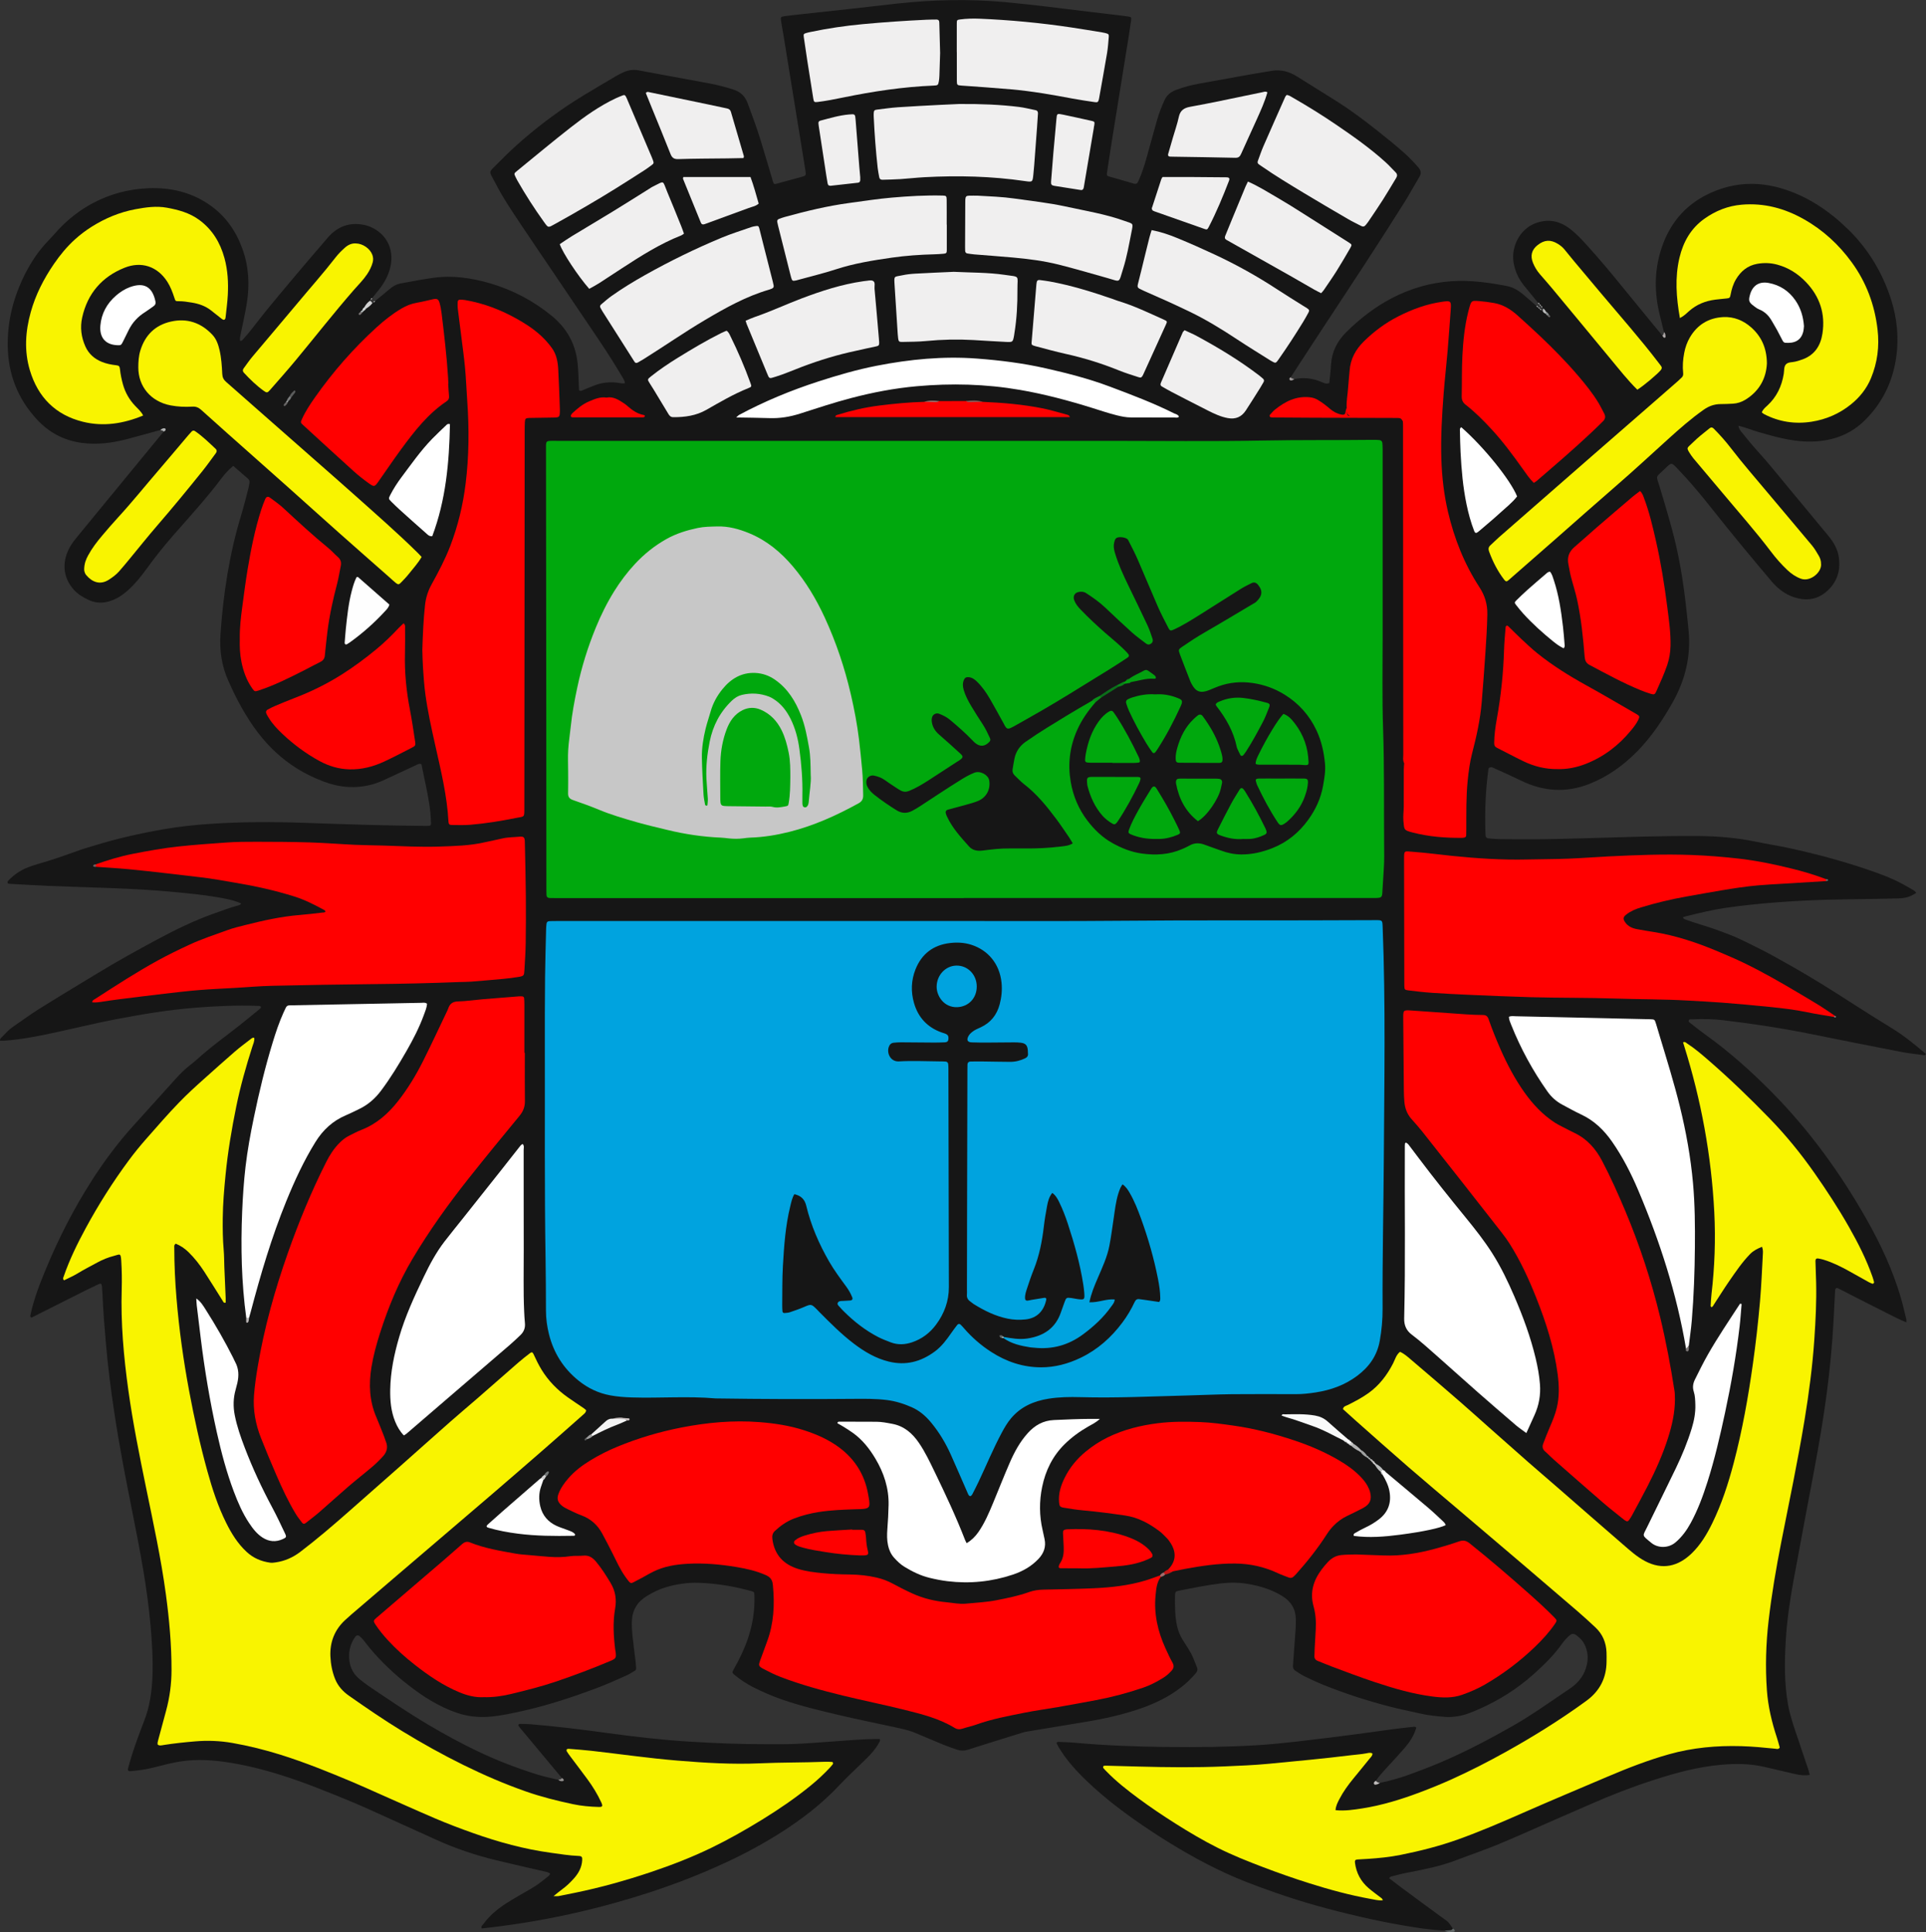 <?xml version="1.0" encoding="UTF-8" standalone="no"?>
<svg
   id="_лой_1"
   viewBox="0 0 1036.3 1039.62"
   version="1.1"
   sodipodi:docname="berdyansk.svg"
   inkscape:version="1.2.1 (9c6d41e410, 2022-07-14)"
   xmlns:inkscape="http://www.inkscape.org/namespaces/inkscape"
   xmlns:sodipodi="http://sodipodi.sourceforge.net/DTD/sodipodi-0.dtd"
   xmlns="http://www.w3.org/2000/svg"
   xmlns:svg="http://www.w3.org/2000/svg">
  <rect x="0" y="0" width="1036.3" height="1039.62" fill="#333333" stroke="none"/>
  <sodipodi:namedview
     id="namedview638"
     pagecolor="#ffffff"
     bordercolor="#000000"
     borderopacity="0.25"
     inkscape:showpageshadow="2"
     inkscape:pageopacity="0.0"
     inkscape:pagecheckerboard="0"
     inkscape:deskcolor="#d1d1d1"
     showgrid="false"
     inkscape:zoom="0.7733595"
     inkscape:cx="518.51694"
     inkscape:cy="520.45653"
     inkscape:window-width="1920"
     inkscape:window-height="991"
     inkscape:window-x="-9"
     inkscape:window-y="-9"
     inkscape:window-maximized="1"
     inkscape:current-layer="_лой_1" />
  <defs
     id="defs323">
    <style
       id="style321">.cls-1{fill:#976867;}.cls-2{fill:#fff;}.cls-3{fill:#03a110;}.cls-4{fill:#d3d0d0;}.cls-5{fill:#d1d1d1;}.cls-6{fill:#abb4b4;}.cls-7{fill:#c1bdbd;}.cls-8{fill:#c51514;}.cls-9{fill:silver;}.cls-10{fill:#a26c6c;}.cls-11{fill:#c2c4c4;}.cls-12{fill:#787a7a;}.cls-13{fill:#d0cfcf;}.cls-14{fill:#949797;}.cls-15{fill:#bdbfbf;}.cls-16{fill:#b0b2b2;}.cls-17{fill:#f0efef;}.cls-18{fill:#676565;}.cls-19{fill:#727373;}.cls-20{fill:#575959;}.cls-21{fill:#b1b2b2;}.cls-22{fill:#d7d7d7;}.cls-23{fill:#b8b4b4;}.cls-24{fill:#00a80d;}.cls-25{fill:#888d8d;}.cls-26{fill:#098319;}.cls-27{fill:#777272;}.cls-28{fill:#8a5554;}.cls-29{fill:#5a5b5b;}.cls-30{fill:#b3bbbb;}.cls-31{fill:#6c5c5c;}.cls-32{fill:#099017;}.cls-33{fill:#9fa1a1;}.cls-34{fill:#c2c3c4;}.cls-35{fill:#0b6e1a;}.cls-36{fill:#606767;}.cls-37{fill:#918e8d;}.cls-38{fill:#fe0101;}.cls-39{fill:#aeb8bb;}.cls-40{fill:#646262;}.cls-41{fill:#c4bbbb;}.cls-42{fill:#b9b8b8;}.cls-43{fill:#f9fafa;}.cls-44{fill:#161616;}.cls-45{fill:#00a3df;}.cls-46{fill:#ada7a7;}.cls-47{fill:#847373;}.cls-48{fill:#7c7777;}.cls-49{fill:#eaebeb;}.cls-50{fill:#d5d8d8;}.cls-51{fill:#616868;}.cls-52{fill:#c2c0c0;}.cls-53{fill:#00a70d;}.cls-54{fill:#fc0101;}.cls-55{fill:#a29c9c;}.cls-56{fill:#cecece;}.cls-57{fill:#f3f3f3;}.cls-58{fill:#fe0000;}.cls-59{fill:#b4b8b8;}.cls-60{fill:#9e9e9e;}.cls-61{fill:#d0d0d0;}.cls-62{fill:#737777;}.cls-63{fill:#bbbcbc;}.cls-64{fill:red;}.cls-65{fill:#fefefe;}</style>
  </defs>
  <path
     class="cls-44"
     d="M302.29,956.73c-7.49-8.99-14.99-17.98-22.48-26.97-.27-.32-.53-.64-.76-.98-.34-.48,0-1.15,.6-1.14,1.95,.04,3.91,.02,5.85,.18,13.61,1.14,27.17,2.78,40.7,4.64,14.78,2.03,29.59,3.78,44.48,4.69,13.63,.84,27.29,1.44,40.95,1.4,5.44-.02,10.88,.09,16.31-.14,6.82-.29,13.63-.87,20.44-1.34,7.65-.53,15.28-1.24,22.96-1.32,.68,0,1.37,0,1.94,0,.51,.94-.02,1.48-.34,2.07-1.75,3.22-4.16,5.92-6.75,8.47-3.37,3.33-6.84,6.56-10.21,9.89-2.48,2.45-4.85,5-7.3,7.47-8.2,8.23-17.37,15.24-27.1,21.54-9.83,6.37-20.1,11.93-30.72,16.88-8.46,3.95-17.06,7.53-25.8,10.81-11.09,4.16-22.35,7.74-33.75,10.94-16.52,4.64-33.22,8.3-50.17,10.97-7.3,1.15-14.6,2.13-21.9,2.91-.63-1.1,.28-1.61,.71-2.2,3.91-5.41,9.1-9.36,14.75-12.76,3.7-2.23,7.44-4.38,11.19-6.53,3.03-1.74,5.77-3.89,8.48-6.08,.63-.51,1.41-.94,1.58-2.02-1.12-.76-2.46-.94-3.77-1.24-8.41-1.94-16.84-3.84-25.23-5.87-10.98-2.66-21.67-6.23-31.97-10.9-10.65-4.83-21.3-9.66-31.96-14.47-4.7-2.12-9.38-4.26-14.14-6.22-12.61-5.2-25.23-10.36-38.29-14.43-9.87-3.08-19.86-5.53-30.08-6.96-8.87-1.24-17.79-1.43-26.64,.4-4.09,.84-8.13,1.94-12.19,2.92-3.8,.92-7.67,1.41-11.56,1.73-1.08,.09-1.52-.46-1.22-1.57,1.49-5.51,3.22-10.95,5.22-16.3,1.07-2.87,2.09-5.76,3.23-8.6,3.16-7.87,4.35-16.11,4.67-24.51,.35-9.21-.23-18.4-1.04-27.56-1.74-19.74-5.45-39.17-9.31-58.58-3.66-18.45-7.32-36.9-10.13-55.5-1.9-12.54-3.48-25.12-4.58-37.76-.76-8.75-1.45-17.5-1.82-26.28-.05-1.25-.14-2.51-.25-3.76-.17-2.07-.46-2.28-2.19-1.47-2.4,1.12-4.78,2.27-7.15,3.45-5.85,2.93-11.69,5.88-17.53,8.82-3.72,1.88-7.45,3.75-11.08,5.58-1.03-.58-.57-1.27-.45-1.87,1.81-8.49,4.98-16.52,8.29-24.5,6.84-16.5,14.97-32.34,24.6-47.4,6.7-10.47,14.11-20.39,22.45-29.61,7.67-8.47,15.31-16.96,22.97-25.44,2.34-2.59,4.8-5.03,7.59-7.16,2.32-1.77,4.46-3.78,6.67-5.69,6.12-5.29,12.69-10,19.04-15,3.83-3.01,7.58-6.12,11.37-9.2,.42-.34,.89-.66,.93-1.29-.42-.77-1.18-.57-1.83-.59-11.3-.43-22.57,.12-33.84,1.01-14.47,1.15-28.76,3.56-42.98,6.3-9.98,1.92-19.87,4.32-29.79,6.5-9.94,2.18-19.89,4.28-30.08,4.94-.63,.04-1.27,0-1.85,0-.16-1.09,.52-1.48,.98-1.95,1.85-1.89,3.57-3.91,5.78-5.42,4.72-3.22,9.3-6.65,14.13-9.67,10.39-6.5,20.9-12.8,31.37-19.17,10.47-6.37,21.19-12.31,31.98-18.11,10.06-5.41,20.31-10.42,31.12-14.23,4.2-1.48,8.35-3.11,12.67-4.22,.66-.17,1.32-.41,1.72-1.09-4.23-1.92-8.78-2.69-13.3-3.45-7.42-1.25-14.92-1.96-22.41-2.69-22.64-2.21-45.37-2.37-68.07-3.33-6.54-.28-13.08-.69-19.62-1.03-.28-.01-.57,0-.83-.06-.5-.12-1.17,.17-1.46-.5-.27-.63,.19-1.04,.56-1.42,2.94-3.05,6.38-5.39,10.32-6.94,1.68-.66,3.4-1.25,5.14-1.74,7.65-2.15,15.12-4.8,22.59-7.5,2.35-.85,4.79-1.49,7.18-2.24,12.65-3.97,25.55-6.85,38.6-9.12,8.11-1.41,16.29-2.25,24.5-2.81,16.98-1.16,33.98-1.15,50.99-.56,21.73,.74,43.47,1.53,65.22,1.65,.56,0,1.11,0,1.67-.05,.63-.05,1.07-.44,1.05-1.06-.06-1.95-.13-3.9-.32-5.84-.63-6.53-2.07-12.92-3.4-19.34-.48-2.31-.95-4.63-1.41-6.89-1.13-.59-1.99,.04-2.81,.42-4.31,1.96-8.56,4.04-12.87,6-3.55,1.61-7.02,3.4-10.81,4.43-8.93,2.41-17.71,1.7-26.26-1.58-4.93-1.89-9.7-4.15-14.23-6.98-8.27-5.17-15.24-11.71-21.1-19.42-6.53-8.58-11.54-18.07-15.9-27.89-3.52-7.93-4.74-16.28-4.16-24.9,1.48-21.75,4.77-43.19,11.12-64.1,1.46-4.79,2.63-9.67,3.91-14.52,.25-.94,.4-1.91,.57-2.87,.16-.89-.14-1.65-.81-2.24-2.61-2.28-5.23-4.56-7.92-6.91-2.44,2.02-4.42,4.17-6.16,6.48-8.13,10.83-17.27,20.79-26.17,30.96-5.14,5.87-9.99,11.98-14.57,18.31-2.86,3.96-5.96,7.74-9.58,11.03-3.33,3.03-7.06,5.43-11.54,6.44-3.54,.79-6.94,.34-10.17-1.24-2.76-1.35-5.39-2.9-7.5-5.22-6.44-7.09-6.56-15.94-1.71-23.94,1.08-1.78,2.41-3.41,3.74-5.03,11.57-14.11,23.17-28.21,34.76-42.31,3.8-4.63,7.61-9.25,11.41-13.88,.28-1.99-.93-1.08-1.76-.9-6.04,1.66-12.06,3.38-18.11,4.95-7.87,2.05-15.84,3.05-23.99,2-9.67-1.24-17.76-5.56-24.31-12.63-10.27-11.09-15.44-24.28-15.69-39.42-.23-13.67,3.13-26.47,9.2-38.61,3.45-6.89,7.72-13.21,13.15-18.73,2.15-2.18,4.08-4.58,6.23-6.75,5.12-5.18,10.86-9.51,17.32-12.94,9.28-4.93,19.23-7.52,29.61-7.96,12.1-.52,23.56,2.15,33.6,9.31,8.19,5.84,13.69,13.74,17.11,23.15,3.46,9.53,4.01,19.33,2.43,29.25-.87,5.49-2.13,10.93-3.24,16.38-.27,1.34-.64,2.65-.41,4.02,.97,.15,1.33-.52,1.78-1.01,3.69-3.99,6.83-8.43,10.23-12.66,5.84-7.27,11.85-14.41,17.86-21.55,5.74-6.82,11.54-13.58,17.36-20.33,5.16-5.98,11.61-8.41,19.44-6.85,7.63,1.52,15.42,8.42,14.75,19.03-.29,4.57-1.94,8.65-4.31,12.5-1.75,2.86-4.04,5.3-6.09,7.92-.31,.2-.52,.47-.65,.81-.24,.11-.37,.29-.39,.55-.11,1.67-1.4,2.55-2.4,3.63-.48,.49-.93,1.01-1.27,1.59-.15,.21-.34,.4-.54,.55,.02-.02,.06,.32,.06,.32,0,0,.12-.32,.13-.33,.33-.27,.57-.6,.77-.97,.27-.43,.59-.8,.94-1.15,1.04-1.02,1.94-2.25,3.56-2.39,.27-.01,.46-.15,.57-.39,.35-.11,.6-.33,.77-.64,2.58-2.11,5.22-4.16,7.73-6.36,1.84-1.61,3.89-2.76,6.25-3.19,5.89-1.09,11.78-2.21,17.7-3.02,10.26-1.41,20.31,.1,30.16,2.95,12.18,3.53,23.24,9.36,33.08,17.36,8.13,6.61,13.03,15.05,14.12,25.65,.5,4.86,.5,9.74,.76,14.51,.93,.83,1.65,.15,2.37-.13,2.2-.86,4.35-1.86,6.58-2.65,3.87-1.38,7.88-1.71,11.95-1.19,1.23,.16,2.45,.57,3.85,.2-.28-1.69-1.29-3.03-2.12-4.44-5.43-9.26-11.47-18.12-17.47-27.01-6.7-9.93-13.42-19.86-20.13-29.78-5.54-8.19-11.11-16.37-16.6-24.59-4.72-7.07-9.48-14.13-13.35-21.7-3.73-7.3-4.16-5.23,1.52-11.06,8.77-9,18.32-17.12,28.42-24.58,5.71-4.22,11.63-8.16,17.71-11.85,5.71-3.47,11.48-6.85,17.24-10.24,1.2-.71,2.45-1.33,3.7-1.92,2.59-1.22,5.31-1.69,8.14-1.19,3.84,.67,7.67,1.42,11.5,2.13,9.04,1.67,18.09,3.3,27.12,5.01,4.24,.8,8.4,1.89,12.53,3.2,3.94,1.25,6.36,3.58,7.79,7.4,2.44,6.52,4.83,13.06,6.9,19.71,2.31,7.45,4.47,14.94,6.7,22.41,.42,1.41,.63,1.56,2.06,1.17,4.84-1.3,9.67-2.64,14.5-3.98,.74-.21,1.16-.73,1.1-1.53-.04-.56-.1-1.11-.19-1.66-2.01-12.38-4.02-24.76-6.03-37.14-1.85-11.41-3.69-22.83-5.55-34.24-.47-2.89-.99-5.77-1.46-8.65-.41-2.48-.33-2.65,2.05-2.96,3.18-.42,6.36-.76,9.55-1.11,8.59-.94,17.18-1.84,25.77-2.8,8.31-.93,16.61-1.94,24.92-2.84,19.31-2.1,38.63-2.55,58.02-.8,14.86,1.35,29.64,3.27,44.44,5.1,5.67,.7,11.35,1.33,17.02,2,1.66,.2,3.32,.42,4.97,.67,1.64,.25,1.77,.42,1.52,2.23-.36,2.62-.75,5.24-1.17,7.86-3.23,20.08-6.47,40.17-9.7,60.25-.71,4.4-1.37,8.81-2.01,13.22-.3,2.06-.22,2.16,1.58,2.68,4.15,1.2,8.32,2.3,12.44,3.57,1.53,.47,2.16,.22,2.88-1.41,1.7-3.83,3.03-7.79,4.16-11.81,2-7.1,3.91-14.23,5.94-21.33,1-3.48,2.35-6.83,3.83-10.15,1.31-2.92,3.43-4.55,6.31-5.64,4.06-1.54,8.23-2.61,12.48-3.39,9.45-1.73,18.92-3.42,28.38-5.1,3.56-.63,7.13-1.24,10.71-1.8,4.92-.77,9.37,.48,13.53,3.11,7.07,4.46,14.19,8.83,21.26,13.29,7.31,4.61,14.22,9.79,21.01,15.14,5.26,4.14,10.47,8.32,15.46,12.78,2.71,2.42,5.21,5.02,7.57,7.78,1.34,1.56,1.61,3.07,.53,4.89-2.71,4.54-5.23,9.21-8.03,13.69-14.04,22.44-28.66,44.51-43.21,66.61-6.05,9.19-12.03,18.43-18.04,27.64-.23,1.88,.93,1.24,1.85,1.02,5.07-1.08,9.95-.52,14.71,1.52,1.24,.53,2.53,1.24,4.2,.58,.31-3.21,.73-6.52,.92-9.84,.41-7.02,3.32-12.74,8.31-17.67,7.39-7.29,15.5-13.56,24.71-18.33,10.01-5.18,20.65-8.22,31.92-8.97,10.1-.67,20.01,.71,29.87,2.64,4.26,.83,7.52,3.48,10.67,6.27,1.66,1.47,3.35,2.91,5.03,4.36,.28,.27,.56,.55,.9,.75l.04,.03c.21,.33,.48,.58,.83,.74l.07,.07c.15,.35,.4,.57,.76,.7l.74,.52c.71,0,1.13,.51,1.6,.91,.32,.26,.62,.54,.9,.83,0,0,.29,.18,.29,.18,0,0-.21-.28-.23-.3-.37-.31-.7-.64-1.06-.92-.59-.59-1.13-1.2-1.31-2.04-.03-.26-.17-.45-.4-.58-.09-.36-.32-.62-.67-.76l-.06-.08c-.17-.35-.42-.62-.74-.84l-.03-.03c-.21-.33-.48-.62-.77-.88-2.55-3.13-5.11-6.25-7.65-9.38-2.86-3.54-4.68-7.57-5.45-12.05-1.51-8.77,3.4-18.03,11.36-21.18,6.78-2.68,13.12-1.61,18.89,2.8,3.67,2.81,6.78,6.22,9.86,9.63,6.72,7.44,13.13,15.16,19.45,22.95,6.76,8.32,13.59,16.58,20.39,24.87,1.9,.26,1.32-.8,.94-1.76-.73-2.97-1.43-5.95-2.18-8.92-2.99-11.88-3.13-23.73,.59-35.49,4.84-15.29,14.59-25.98,29.66-31.81,12.39-4.79,24.75-4.64,37.22-.53,13.11,4.32,24.12,11.94,33.91,21.52,9.94,9.72,17.12,21.21,21.85,34.23,3.57,9.81,5.22,19.96,4.36,30.39-1.22,14.85-6.89,27.79-17.59,38.26-6.92,6.77-15.49,10.23-25.13,11.03-8.46,.71-16.66-.81-24.77-3-4.44-1.2-8.87-2.41-13.19-4-1.4-.51-2.87-.85-4.62-1.36,.18,1.88,1.19,2.86,2.02,3.88,2.74,3.34,5.42,6.74,8.34,9.91,5.86,6.36,11.16,13.19,16.72,19.8,7.09,8.42,14.01,16.99,21.07,25.43,2.92,3.49,5.19,7.29,5.83,11.83,1.06,7.46-1.2,13.88-6.99,18.69-4.99,4.14-10.83,4.77-16.97,2.8-5.09-1.63-9.1-4.88-12.45-8.85-10.69-12.67-21.3-25.42-31.57-38.44-5.95-7.55-12.1-14.95-18.77-21.89-3.29-3.43-3.22-3.55-6.61-.24-5.62,5.47-5.03,3.34-2.98,10.18,3.68,12.28,7.43,24.53,9.99,37.1,1.67,8.2,2.88,16.47,3.87,24.77,.59,4.98,1.1,9.97,1.6,14.97,1.38,13.91-1.7,26.82-8.56,38.95-5.3,9.38-11.21,18.29-18.76,26.03-7.48,7.67-16,13.85-26.01,17.81-12.53,4.95-24.79,4.09-36.83-1.79-4.38-2.14-8.83-4.13-13.27-6.14-1.12-.51-2.25-1.07-2.73-1.08-1.38,.17-1.44,.65-1.5,1.03-1.55,11.36-2.03,22.76-1.62,34.21,.02,.56,.03,1.12,.09,1.67,.08,.79,.58,1.29,1.33,1.37,1.66,.18,3.33,.35,4.99,.4,15.2,.37,30.39,.04,45.58-.38,20.76-.57,41.52-1.39,62.3-1.24,10.48,.08,20.87,.9,31.16,3.04,6.13,1.28,12.34,2.23,18.46,3.56,13.75,3,27.35,6.62,40.68,11.12,6.85,2.31,13.69,4.74,20.08,8.23,1.95,1.07,3.89,2.17,5.8,3.31,.46,.27,.8,.74,1.34,1.26-2.9,2.15-6.04,2.97-9.41,3.05-5.02,.13-10.03,.22-15.05,.31-8.08,.14-16.17,.17-24.25,.42-17.84,.57-35.64,1.78-53.33,4.28-7.32,1.04-14.49,2.78-21.66,4.56-.63,.16-1.25,.38-1.86,.57,.24,.76,.74,1,1.27,1.18,2.63,.9,5.25,1.88,7.92,2.66,5.49,1.61,10.84,3.56,16.16,5.63,5.85,2.28,11.38,5.25,16.99,8.03,4.61,2.28,9.06,4.9,13.57,7.4,11.82,6.56,23.26,13.73,34.62,21.04,7.26,4.68,14.55,9.3,21.93,13.79,6.56,4,12.41,8.88,18.27,13.77-.43,1.11-1.24,.7-1.78,.63-4-.54-8.03-.99-11.99-1.76-15.86-3.08-31.71-6.21-47.54-9.43-15.71-3.19-31.55-5.6-47.46-7.51-5.69-.69-11.4-.74-17.12-.49-.62,.03-1.55-.25-1.73,.68-.15,.78,.65,1.15,1.18,1.56,2.41,1.89,4.8,3.82,7.29,5.6,13.2,9.42,25.24,20.17,36.6,31.71,19.98,20.29,36.51,43.15,50.53,67.85,7.58,13.35,14.08,27.21,18.43,41.99,1.14,3.87,2.04,7.81,3.01,11.73,.13,.52,.07,1.08,.12,1.94-3.7-1.44-6.96-3.21-10.27-4.86-6.73-3.36-13.42-6.78-20.12-10.19-2.11-1.07-4.19-2.21-6.31-3.25-.96-.47-1.61-.05-1.67,1.01-.28,5.29-.55,10.58-.82,15.87-.66,13.23-1.97,26.41-3.68,39.54-1.84,14.09-4.28,28.09-6.9,42.06-3.69,19.72-7.46,39.42-11.06,59.16-1.9,10.42-3.43,20.91-4.07,31.49-.7,11.7-.89,23.41,1.23,35.02,1.13,6.19,3.21,12.1,5.25,18.03,1.94,5.66,3.83,11.35,5.72,17.03,.26,.78,.41,1.6,.66,2.59-2.78,.49-5.36,.11-7.92-.47-5.57-1.27-11.12-2.63-16.69-3.89-7.69-1.75-15.46-1.77-23.29-1.07-12.44,1.12-24.39,4.4-36.19,8.22-11.66,3.77-23.08,8.2-34.3,13.17-6.11,2.7-12.26,5.33-18.38,8-10.34,4.51-20.6,9.18-31.02,13.49-7.46,3.09-15.13,5.64-22.67,8.54-8.5,3.27-17.39,4.95-26.28,6.67-2.87,.56-5.69,1.33-8.53,2.05-.35,.09-.63,.48-1.09,.85,2.18,1.66,4.25,3.29,6.37,4.86,8.18,6.04,16.35,12.1,24.58,18.07,1.56,1.13,2.3,2.75,3.38,4.18-.97,2.53-2.89,1.21-4.51,1.12-7.81-.39-15.52-1.62-23.2-2.95-7.54-1.31-15.04-2.88-22.5-4.6-15.19-3.5-30.23-7.58-44.95-12.76-5.25-1.85-10.49-3.71-15.67-5.74-14.7-5.75-28.55-13.12-41.96-21.41-6.28-3.88-12.44-7.93-18.47-12.19-9.91-7-19.4-14.52-28-23.11-4.84-4.83-9.28-10.01-12.8-15.91-.42-.7-.77-1.45-1.12-2.19-.05-.1,.05-.27,.08-.4,.24-.1,.48-.31,.71-.3,3.06,.14,6.13,.2,9.18,.48,16.52,1.51,33.09,2.07,49.67,2.27,16.03,.19,32.05,.01,48.05-.94,7.23-.43,14.44-1.18,21.63-1.99,10.1-1.14,20.19-2.44,30.27-3.73,7.18-.92,14.35-1.98,21.52-2.93,3.59-.47,7.19-.85,10.79-1.25,.53-.06,1.08-.12,1.62,.39-1.12,4.21-3.51,7.78-6.33,11.06-3.18,3.69-6.51,7.25-9.82,10.83-1.98,2.15-3.92,4.34-5.59,6.74-.18,1.88,.94,1.5,2.03,1.18,6.14-1.29,12.15-3.02,18.02-5.26,5.07-1.93,10.16-3.81,15.15-5.96,13.33-5.72,26.14-12.47,38.72-19.63,9.2-5.24,17.86-11.35,26.6-17.32,1.61-1.1,3.28-2.12,4.85-3.28,4.19-3.09,7.03-7.11,8.17-12.23,.85-3.8,.44-7.47-1.34-10.97-.64-1.26-1.47-2.36-2.51-3.31-3.32-3.04-4.08-3.04-7.11,.14-.67,.7-1.36,1.41-1.91,2.21-4.47,6.47-10.03,11.95-15.86,17.15-8.69,7.75-18.45,13.92-29.09,18.62-3.81,1.68-7.65,3.36-11.85,3.96-2.08,.3-4.16,.53-6.24,.36-4.72-.37-9.44-.8-14.07-1.9-5.28-1.26-10.63-2.26-15.88-3.62-12.14-3.14-24.06-6.99-35.71-11.65-3.61-1.45-7.13-3.14-10.64-4.83-1.49-.72-2.83-1.77-4.28-2.6-1.23-.7-1.76-1.66-1.65-3.08,.35-4.45,.59-8.9,.96-13.34,.33-3.89,.65-7.77,.57-11.69-.12-5.5-2.65-9.47-7.3-12.34-5.8-3.58-12.15-5.48-18.8-6.57-4.85-.8-9.68-.79-14.57-.2-7.48,.9-14.84,2.46-22.22,3.88-1.84,.35-2.07,.66-2.1,2.5-.09,5.44-.11,10.87,1.02,16.24,.58,2.76,1.6,5.32,3.09,7.71,1.98,3.19,4.2,6.25,5.66,9.75,.69,1.67,1.34,3.36,2.03,5.03,.48,1.16,.25,2.12-.55,3.08-2.42,2.91-5.13,5.51-8.12,7.8-6.36,4.87-13.45,8.39-20.98,11.05-10.02,3.53-20.34,5.81-30.8,7.52-10.31,1.69-20.61,3.41-30.92,5.12-.69,.11-1.38,.23-2.04,.44-6.25,1.93-12.5,3.87-18.74,5.82-3.72,1.16-7.44,2.33-11.14,3.54-1.94,.64-3.86,.58-5.75-.04-2.51-.83-5.01-1.71-7.46-2.71-5.15-2.11-10.26-4.33-15.41-6.45-3.62-1.5-7.48-2.2-11.28-3.05-9.51-2.12-19.09-3.97-28.57-6.22-10.43-2.48-20.88-4.89-31.03-8.4-5.68-1.96-11.17-4.31-16.5-7.05-3.48-1.79-6.67-4.04-9.71-6.5-1.07-.87-1.14-1.27-.44-2.5,3.01-5.35,5.73-10.83,7.73-16.64,2.61-7.58,3.87-15.39,3.59-23.42-.07-1.92-.08-1.96-2.06-2.5-9.18-2.5-18.52-4.06-28.02-4.36-5.87-.19-11.68,.7-17.34,2.33-3.77,1.09-7.24,2.82-10.59,4.87-5.05,3.09-7.69,7.57-7.92,13.42-.1,2.5,.03,5.02,.28,7.51,.5,4.85,1.17,9.68,1.74,14.53,.13,1.11,.2,2.22,.27,3.33,.04,.59-.2,1.07-.74,1.38-1.45,.82-2.85,1.77-4.37,2.45-5.46,2.46-10.91,4.92-16.53,7.01-12.55,4.64-25.21,8.9-38.27,11.86-6.38,1.45-12.76,2.91-19.33,3.4-5.77,.43-11.34-.17-16.88-2.02-9.94-3.32-18.57-8.88-26.72-15.24-7.48-5.84-14.34-12.38-20.46-19.67-1.16-1.39-2.23-2.86-3.38-4.25-.62-.75-1.27-1.48-2-2.1-.92-.78-1.8-.64-2.49,.32-2,2.8-3.1,5.96-3.25,9.35-.24,5.28,1.35,9.9,5.59,13.35,1.51,1.23,3.03,2.47,4.64,3.56,10.74,7.24,21.45,14.53,32.6,21.13,8.51,5.04,17.19,9.76,26.12,14.04,10.45,5,21.22,9.14,32.26,12.6,3.71,1.16,7.55,1.92,11.33,2.87,.93,.28,2.05,.9,1.81-.98Z"
     id="path325" />
  <path
     class="cls-5"
     d="M200.4,163.04c-.91,1.39-2.27,2.26-3.61,3.17l-.39-.13-.29-.29-.12-.39c.77-1.45,1.76-2.71,3.15-3.62l1.25,1.26Z"
     id="path327" />
  <path
     class="cls-51"
     d="M777.26,1038.87c.95-.06,1.9-.14,2.84-.19,.73-.03,1.34-.23,1.67-.94,.29,.26,.62,.47,.85,.78,.29,.39,.11,.91-.27,.96-1.73,.21-3.48,.27-5.09-.61Z"
     id="path329" />
  <path
     class="cls-46"
     d="M895.39,178.73c.6,.6,.73,1.37,.77,2.17,.02,.37,.02,.81-.47,.86-.22,.02-.54-.11-.68-.28-.24-.28-.38-.65-.56-.98,.87-.29,.62-1.18,.94-1.76Z"
     id="path331" />
  <path
     class="cls-16"
     d="M86.28,231.37c.32-.23,.61-.53,.97-.67,.61-.24,1.47-.54,1.8,.13,.32,.66-.32,1.19-1.01,1.44-.36-.74-1.17-.61-1.76-.9Z"
     id="path333" />
  <path
     class="cls-37"
     d="M302.29,956.73c.3,.22,.69,.39,.88,.68,.37,.58,.14,1.01-.55,1.06-.81,.07-1.57-.09-2.14-.76,.61-.32,1.54-.04,1.81-.98Z"
     id="path335" />
  <path
     class="cls-7"
     d="M742.42,959.41c-.48,.26-.93,.62-1.44,.74-.6,.14-1.49,.54-1.73-.39-.18-.71,.45-1.23,1.13-1.53,.36,.94,1.29,.9,2.03,1.18Z"
     id="path337" />
  <path
     class="cls-63"
     d="M830.26,166.03c.84,.3,1.19,1.06,1.62,1.74,.34,.4,.3,.76-.12,1.08-.73-.31-1.41-.66-1.7-1.47,.07-.45,.13-.9,.2-1.35Z"
     id="path339" />
  <path
     class="cls-55"
     d="M696.37,204.01c-.35,.21-.67,.49-1.05,.61-.53,.18-1.21,.22-1.47-.32-.26-.53,.08-1.05,.67-1.31,.32,.88,1.24,.68,1.85,1.02Z"
     id="path341" />
  <path
     class="cls-9"
     d="M828.39,163.78c.47,.08,.73,.35,.74,.84-.49-.07-.73-.35-.74-.84Z"
     id="path343" />
  <path
     class="cls-5"
     d="M199.54,161.23c-.05-.49,.19-.74,.65-.81,.02,.46-.19,.74-.65,.81Z"
     id="path345" />
  <path
     class="cls-5"
     d="M201.74,162.01c-.07,.44-.3,.69-.77,.64,.06-.46,.32-.66,.77-.64Z"
     id="path347" />
  <path
     class="cls-9"
     d="M827.59,162.87c.5,.08,.76,.37,.77,.88-.51-.07-.77-.36-.77-.88Z"
     id="path349" />
  <path
     class="cls-9"
     d="M827.62,165.32c-.51,0-.8-.25-.9-.75,.52-.02,.82,.24,.9,.75Z"
     id="path351" />
  <path
     class="cls-9"
     d="M829.19,164.69c.45,.05,.69,.29,.67,.76-.5-.01-.7-.28-.67-.76Z"
     id="path353" />
  <path
     class="cls-9"
     d="M828.49,166.09c-.49,0-.75-.28-.83-.74,.5,0,.78,.25,.83,.74Z"
     id="path355" />
  <path
     class="cls-9"
     d="M829.31,166.86c-.49,.03-.74-.21-.76-.7,.48-.01,.74,.21,.76,.7Z"
     id="path357" />
  <path
     class="cls-45"
     d="M521.91,805.11c-.82-.39-1.05-1.21-1.37-1.96-2.96-6.76-5.88-13.54-8.89-20.28-2.8-6.26-6.29-12.11-10.67-17.4-2.88-3.48-6.24-6.4-10.4-8.23-4.34-1.91-8.81-3.32-13.58-3.9-5.84-.71-11.68-.66-17.52-.61-24.81,.22-49.62,.14-74.43-.23-15.03-1.32-30.09-.06-45.14-.53-3.91-.12-7.79-.42-11.63-1.13-6.27-1.17-11.83-3.8-16.86-7.82-8.26-6.62-13.56-15.02-16.08-25.23-1-4.07-1.57-8.2-1.58-12.4-.04-9.34-.05-18.68-.21-28.02-.62-37.91-.3-75.82-.39-113.73-.03-12.68,0-25.37,.12-38.05,.08-8.5,.37-17,.56-25.49,0-.42,.02-.84,.05-1.25,.19-3.11,.27-3.2,3.45-3.23,3.76-.03,7.53-.02,11.29-.02,64.96,0,129.92,0,194.87-.01,34.71,0,69.42,.19,104.13-.14,34.57-.33,69.13-.06,103.69-.22,9.62-.05,19.24-.08,28.85-.09,3.67,0,3.63,.04,3.78,3.7,1.63,41.52,.88,83.06,.63,124.6-.17,26.9-.8,53.8-.66,80.7,.03,5.86-.49,11.68-1.54,17.46-1.45,7.98-5.77,13.99-12.18,18.78-6.65,4.97-14.15,7.63-22.26,8.89-3.59,.56-7.18,.95-10.81,.94-11.43-.01-22.86-.1-34.29,.02-7.94,.08-15.88,.48-23.82,.68-19.22,.49-38.44,1.44-57.68,.91-5.71-.16-11.42-.08-17.09,.82-7.95,1.26-14.97,4.27-20.26,10.57-1.98,2.36-3.52,5.01-4.97,7.71-4.61,8.6-8.33,17.63-12.49,26.44-1.01,2.14-2.1,4.24-3.17,6.35-.31,.61-.64,1.25-1.43,1.42Z"
     id="path359" />
  <path
     class="cls-24"
     d="M518.55,483.28c-72.9,0-145.81,0-218.71,0-1.39,0-2.79,0-4.18-.05-.96-.04-1.56-.59-1.61-1.56-.07-1.39-.07-2.79-.07-4.18-.02-31.92-.03-63.84-.06-95.76-.04-46.28-.1-92.56-.14-138.84,0-6.21-.61-5.66,5.55-5.66,98.97,0,197.94,0,296.91,0,27.74,0,55.49,.36,83.22-.17,19.65-.38,39.28-.15,58.92-.38,1.25-.01,2.51,0,3.76,.11,.9,.09,1.57,.66,1.65,1.6,.11,1.25,.15,2.5,.15,3.76,0,33.45-.02,66.91,0,100.36,0,16.59-.32,33.19,.24,49.76,.7,20.48,.4,40.96,.55,61.43,.03,4.6,.15,9.21-.17,13.79-.3,4.3-.56,8.61-.79,12.91-.12,2.36-.64,2.73-3.18,2.81-1.11,.03-2.23,0-3.35,0-72.9,0-145.81,0-218.71,0v.07Z"
     id="path361" />
  <path
     class="cls-11"
     d="M948.09,670.88c-2.53,1.05-4.65,2.09-6.47,3.96-4.3,4.43-7.72,9.52-11.21,14.55-2.86,4.12-5.48,8.4-8.24,12.59-.35,.54-.55,1.28-1.39,1.39-.13-.22-.37-.43-.36-.63,.12-2.09,.21-4.18,.45-6.25,1.72-14.7,2.27-29.42,1.51-44.23-1.57-30.51-7.06-60.27-16.19-89.39-.2-.65-.39-1.3-.6-1.99,1.08-.5,1.62,.27,2.23,.66,4.11,2.66,7.81,5.85,11.49,9.04,11.38,9.86,22.2,20.32,32.69,31.12,8.86,9.12,16.86,18.91,24.16,29.33,6.64,9.48,12.98,19.15,18.69,29.21,4.89,8.61,9.37,17.42,12.65,26.79,.32,.92,.59,1.85,.83,2.79,.15,.58-.44,1.12-.97,.92-.65-.25-1.29-.51-1.9-.85-3.53-1.96-7.04-3.95-10.58-5.91-4.39-2.43-8.87-4.67-13.7-6.13-.93-.28-1.89-.49-2.84-.65-1.04-.17-1.55,.32-1.52,1.41,.11,3.76,.26,7.52,.36,11.28,.26,10.32-.27,20.63-.97,30.92-.99,14.46-2.88,28.82-5.23,43.13-3.63,22.13-8.27,44.07-12.6,66.07-2.74,13.94-5.14,27.94-6.77,42.06-1.44,12.49-1.82,25.03-.91,37.57,.62,8.65,2.63,17.05,5.34,25.28,.61,1.84,1.08,3.73,1.57,5.45-.75,1.12-1.65,.69-2.41,.62-6.1-.62-12.2-1.21-18.33-1.38-13.16-.37-26.11,.78-38.86,4.37-11.3,3.18-22.18,7.42-32.95,12-15.12,6.44-30.28,12.78-45.32,19.4-11.6,5.1-23.23,10.12-35.17,14.4-10.12,3.63-20.51,6.25-31.03,8.36-5.74,1.15-11.57,1.73-17.4,2.12-1.95,.13-3.9,.19-5.84,.34-1.06,.08-1.39,.56-1.25,1.7,.68,5.49,3.11,10.08,7.3,13.68,2.11,1.81,4.38,3.44,6.59,5.14,.44,.34,.96,.59,1.02,1.51-2.33,.12-4.58-.47-6.8-.87-11.11-2.01-21.98-4.99-32.75-8.39-8.37-2.64-16.64-5.55-24.84-8.67-8.2-3.12-16.36-6.37-24.21-10.3-7.85-3.93-15.4-8.4-22.82-13.09-6.83-4.32-13.54-8.82-20.04-13.63-6.05-4.48-11.97-9.12-17.22-14.55-.39-.4-.8-.78-1.15-1.21-.33-.4-.86-.77-.48-1.43,.25-.44,.7-.33,1.08-.36,.28-.02,.56,0,.84,0,5.71,.15,11.43,.31,17.14,.46,15.33,.41,30.66,.58,45.99-.08,8.08-.35,16.15-.66,24.2-1.44,14.7-1.42,29.4-2.76,44.05-4.58,2.76-.34,5.54-.5,8.29-1.03,1.01-.19,2.15-.55,3.22,.1,.03,1.27-.92,2-1.59,2.83-2.87,3.59-5.8,7.14-8.71,10.69-2.83,3.46-5.45,7.06-7.5,11.04-.94,1.83-1.93,3.67-2.06,5.94,5.05,.5,9.87-.24,14.66-1,10.49-1.67,20.58-4.78,30.52-8.51,5.87-2.2,11.67-4.56,17.38-7.14,9.77-4.42,19.31-9.3,28.69-14.51,7.31-4.06,14.51-8.3,21.59-12.74,7.55-4.74,14.95-9.71,22.15-14.97,7.18-5.24,10.75-12.22,10.83-21.05,.01-1.67,.05-3.35-.02-5.02-.21-5.24-2.11-9.78-5.96-13.39-3.15-2.95-6.34-5.87-9.61-8.69-9.5-8.19-19.02-16.34-28.57-24.48-11.56-9.85-23.14-19.67-34.71-29.51-9.24-7.85-18.53-15.64-27.69-23.57-9.48-8.21-18.83-16.57-28.22-24.87-2.4-2.12-4.75-4.28-7.05-6.36,.29-1.58,1.57-1.7,2.51-2.17,3.87-1.92,7.69-3.93,11.21-6.45,5.81-4.14,9.97-9.64,13.22-15.93,1.12-2.17,1.69-4.68,3.76-6.28,2.19,.97,3.97,2.55,5.75,4.07,8.92,7.57,17.8,15.21,26.64,22.88,5.16,4.47,10.21,9.07,15.32,13.59,7.09,6.28,14.17,12.58,21.3,18.83,5.03,4.41,10.13,8.74,15.17,13.13,11.88,10.34,23.71,20.73,35.63,31.01,3.79,3.26,7.46,6.66,11.96,9.06,9.49,5.07,18,2.81,25.17-4.12,4.77-4.61,8.14-10.24,11.03-16.14,5.11-10.43,8.66-21.43,11.61-32.62,4.62-17.53,7.78-35.35,10.3-53.3,1.57-11.18,2.84-22.38,3.82-33.62,.73-8.33,1.05-16.69,1.51-25.04,.07-1.24,.22-2.51-.42-4.23Z"
     id="path363"
     style="fill:#f9f400;fill-opacity:1" />
  <path
     class="cls-11"
     d="M297.75,1020.38c2.09-1.66,3.34-2.73,4.66-3.69,2.39-1.72,4.49-3.76,6.44-5.95,2.46-2.76,4.18-5.9,4.4-9.7,.11-1.81-.19-2.28-2.01-2.35-5.02-.2-9.97-1.03-14.94-1.71-14.28-1.95-28.07-5.75-41.63-10.55-6.96-2.47-13.87-5.08-20.65-7.98-10.36-4.44-20.64-9.09-30.96-13.64-4.46-1.97-8.89-4.01-13.38-5.89-12.71-5.34-25.47-10.52-38.65-14.66-8.53-2.67-17.17-4.82-25.94-6.36-6.58-1.16-13.28-1.44-20-.87-5.69,.48-11.36,1.07-17.01,1.96-1.07,.17-2.2,.55-3.22-.2-.22-.87,.05-1.66,.26-2.47,1.42-5.24,2.81-10.49,4.24-15.73,1.95-7.17,2.92-14.45,2.93-21.89,.02-13.69-1.21-27.27-3.04-40.82-2.61-19.34-6.77-38.4-10.69-57.49-3.56-17.33-7.04-34.67-9.49-52.19-2.52-18.1-4.14-36.27-3.58-54.58,.15-5.01,.06-10.04-.24-15.05-.28-4.64-.73-3.58-3.93-2.77-3.1,.79-6.07,2-8.91,3.54-3.67,1.99-7.39,3.9-10.96,6.07-2.25,1.36-4.7,2.39-6.97,3.53-.88-.76-.43-1.39-.22-2.02,3.14-9.12,7.37-17.75,11.96-26.2,6.85-12.63,14.53-24.75,23.07-36.3,2.9-3.92,5.98-7.71,9.2-11.37,5.9-6.68,11.71-13.45,17.93-19.86,4.37-4.51,8.99-8.73,13.68-12.9,5.41-4.82,10.78-9.68,16.27-14.42,2.84-2.46,5.89-4.68,8.86-6.99,.42-.33,.92-.62,1.57-.4,.23,1.69-.53,3.21-1.03,4.76-3.41,10.61-6.43,21.33-8.66,32.26-2.48,12.15-4.53,24.36-5.75,36.72-.77,7.77-1.43,15.54-1.51,23.34-.06,5.72,.01,11.42,.51,17.13,.27,3.05,.23,6.13,.35,9.19,.23,5.57,.49,11.14,.72,16.7,.03,.81,0,1.61,0,2.39-1.12,.32-1.3-.5-1.64-1.03-3.27-5.18-6.48-10.41-9.82-15.55-2.51-3.86-5.33-7.49-8.65-10.71-2.01-1.95-4.29-3.45-6.77-4.45-1.05,.74-.77,1.63-.77,2.4,0,8.93,.43,17.84,1.17,26.73,1.39,16.81,3.71,33.5,6.81,50.08,2.71,14.52,5.87,28.93,9.81,43.17,2.64,9.54,5.7,18.95,10.12,27.84,2.86,5.76,6.21,11.18,11.01,15.63,3.63,3.37,7.89,5.15,12.69,5.81,.94,.13,1.94-.01,2.9-.15,4.93-.7,9.3-2.64,13.29-5.67,8.99-6.84,17.55-14.19,26.02-21.64,9-7.92,17.99-15.83,26.97-23.78,9.28-8.22,18.52-16.5,27.82-24.7,4.7-4.15,9.52-8.17,14.25-12.28,7.46-6.5,14.87-13.05,22.34-19.54,2-1.73,4.09-3.36,6.18-4.98,.92-.71,1.41-.56,1.9,.51,1.34,2.91,2.72,5.79,4.41,8.53,3.65,5.9,8.39,10.74,14.02,14.73,2.84,2.01,5.77,3.91,8.64,5.88,.45,.31,.85,.71,1.22,1.02-.02,1.23-.86,1.81-1.57,2.44-6.99,6.19-13.97,12.39-21.01,18.52-9.24,8.06-18.52,16.07-27.81,24.07-6.97,6-13.98,11.95-20.97,17.93-9.74,8.33-19.49,16.65-29.23,24.98-7.31,6.25-14.61,12.5-21.91,18.76-2.43,2.09-4.9,4.14-7.24,6.33-5.64,5.27-8.18,11.88-7.83,19.51,.19,4.17,.96,8.29,2.56,12.21,1.53,3.75,4.14,6.62,7.38,8.89,9.35,6.56,18.77,13.02,28.52,18.98,10.82,6.62,21.9,12.79,33.26,18.39,10.87,5.36,21.99,10.15,33.45,14.17,8.31,2.92,16.8,5.02,25.38,6.85,4.5,.96,9.1,1.35,13.7,1.49,2.18,.07,2.43-.39,1.47-2.49-2.05-4.45-4.61-8.59-7.51-12.53-2.97-4.04-6.02-8.02-9.03-12.04-.67-.89-1.33-1.79-1.92-2.73-.19-.3-.28-.86-.13-1.13,.14-.25,.69-.39,1.04-.37,4.16,.34,8.33,.63,12.48,1.1,15.36,1.75,30.66,3.97,46.07,5.24,14.73,1.22,29.49,2.13,44.27,1.47,11.7-.52,23.42-.37,35.12-.83,1.25-.05,2.5,.02,3.75,.09,.56,.03,.81,.76,.44,1.24-.42,.55-.86,1.1-1.33,1.6-3.32,3.58-6.9,6.9-10.68,9.98-8.22,6.7-16.96,12.66-25.99,18.22-8.9,5.48-17.99,10.63-27.39,15.2-10.54,5.11-21.44,9.32-32.55,13.05-13.35,4.47-26.87,8.28-40.67,11.1-3,.61-6,1.23-9,1.81-.53,.1-1.09,.01-2.72,.01Z"
     id="path365"
     style="fill:#f9f400;fill-opacity:1" />
  <path
     class="cls-64"
     d="M624.59,848.54c-2.21,2.94-2.48,6.44-2.82,9.9-.97,9.97,1.18,19.39,5.28,28.43,1.21,2.66,2.44,5.33,3.86,7.88,1.01,1.8,.56,3.1-.71,4.47-1.34,1.44-2.8,2.71-4.48,3.73-3.34,2.03-6.77,3.87-10.49,5.14-8.32,2.84-16.78,5.12-25.42,6.74-6.84,1.28-13.69,2.54-20.54,3.74-6.03,1.06-12.11,1.85-18.11,3.06-8.73,1.75-17.5,3.36-25.93,6.39-2.35,.85-4.83,1.35-7.21,2.13-1.56,.51-2.95,.5-4.39-.38-8.33-5.09-17.7-7.39-27.01-9.72-10.94-2.74-22.01-4.94-32.96-7.62-11.36-2.77-22.64-5.85-33.59-10.03-3.14-1.2-6.12-2.68-9.08-4.24-2.92-1.54-3-1.87-1.9-4.89,1.23-3.4,2.48-6.8,3.73-10.2,3.54-9.63,4.02-19.57,3.08-29.67-.03-.28-.07-.55-.1-.83-.22-2.42-1.35-3.94-3.7-4.98-5.03-2.23-10.3-3.45-15.66-4.34-8.81-1.47-17.69-2.28-26.64-1.77-6.3,.36-12.47,1.38-18.2,4.19-2.87,1.41-5.59,3.14-8.46,4.55-4.04,1.98-3.36,2.79-6.56-1.61-2.8-3.85-4.71-8.2-6.85-12.43-1.88-3.73-3.78-7.46-5.79-11.12-2.5-4.56-6.16-7.81-11.11-9.64-2.48-.91-4.85-2.11-7.24-3.26-1.12-.54-2.27-1.13-3.22-1.91-2.49-2.05-2.74-3.99-1.92-6.25,1.17-3.21,3.1-5.9,5.29-8.44,3.4-3.95,7.52-7.06,11.94-9.74,4.64-2.82,9.48-5.28,14.52-7.36,11.11-4.58,22.56-7.98,34.35-10.29,13.87-2.72,27.87-4.01,41.98-2.93,8.19,.63,16.35,1.87,24.2,4.42,6.91,2.24,13.53,5.17,19.36,9.65,7.96,6.12,12.95,14.08,14.86,23.94,.34,1.77,.7,3.56,.83,5.35,.16,2.26-.5,3-2.8,3.3-1.51,.2-3.06,.16-4.59,.22-6.68,.24-13.37,.46-19.98,1.52-4.54,.73-9,1.85-13.3,3.53-3.82,1.49-7.11,3.79-10.1,6.56-1.35,1.25-1.67,2.62-1.42,4.49,1.12,8.44,5.94,13.56,13.87,16.02,4.28,1.33,8.71,1.85,13.15,2.29,4.86,.48,9.73,.65,14.61,.71,4.88,.05,9.74,.56,14.5,1.67,2.99,.69,5.85,1.76,8.58,3.22,3.56,1.9,7.15,3.77,10.84,5.43,5.76,2.59,11.88,4.03,18.14,4.62,3.46,.32,6.9,1.1,10.4,.76,5.54-.54,11.11-.78,16.59-1.87,5.87-1.16,11.74-2.34,17.4-4.37,2.5-.9,5.11-1.25,7.79-1.31,9.06-.19,18.12-.34,27.16-.75,9.33-.43,18.6-1.44,27.6-4.14,2.66-.8,5.26-1.82,7.89-2.73,.38,.14,.53,.41,.47,.81Z"
     id="path367" />
  <path
     class="cls-64"
     d="M282.39,566.47c0,8.64-.08,17.29,.04,25.93,.05,3.12-.9,5.6-2.87,8-9.21,11.18-18.42,22.38-27.41,33.73-10.9,13.77-21.14,28.02-30.13,43.14-7.52,12.64-13.11,26.12-17.56,40.1-1.9,5.97-3.56,12.01-4.58,18.21-1.53,9.26-1.14,18.31,2.63,27.06,1.49,3.45,2.83,6.97,4.21,10.46,.36,.9,.59,1.86,.96,2.76,1.18,2.93,.44,5.52-1.55,7.73-1.76,1.96-3.66,3.83-5.67,5.55-4.24,3.62-8.65,7.03-12.88,10.66-5.28,4.54-10.42,9.25-15.68,13.82-2.42,2.1-5,4.01-7.51,6-.67,.53-1.34,.42-1.82-.21-1.18-1.55-2.41-3.08-3.42-4.74-4.05-6.69-7.34-13.76-10.44-20.92-2.88-6.65-5.68-13.33-8.33-20.07-2.89-7.35-4.31-15.02-3.71-22.92,.39-5.13,1.14-10.24,1.99-15.32,3.5-20.93,9.2-41.29,16.25-61.28,5.89-16.7,12.62-33.05,20.6-48.86,1.89-3.74,4.13-7.25,7.12-10.26,1.59-1.61,3.31-2.98,5.33-3.97,2.13-1.04,4.21-2.19,6.41-3.04,8.19-3.18,14.48-8.73,19.81-15.53,5.27-6.71,9.67-13.99,13.48-21.59,4.31-8.59,8.35-17.31,12.5-25.98,.36-.75,.76-1.5,1.02-2.29,.85-2.53,2.39-3.69,5.24-3.77,4.44-.12,8.86-.79,13.3-1.17,6.38-.54,12.77-1.04,19.15-1.54,.69-.05,1.39-.07,2.08-.02,.61,.04,1.03,.44,1.07,1.06,.08,1.11,.13,2.22,.13,3.34,.01,8.64,0,17.28,0,25.93h.21Z"
     id="path369" />
  <path
     class="cls-64"
     d="M901.23,752.75c-.03,7.63-1.61,14.26-3.66,20.79-2.86,9.06-6.74,17.7-11.07,26.14-2.73,5.33-5.61,10.59-8.45,15.86-.53,.98-1.15,1.91-1.83,2.78-.18,.24-.81,.36-1.1,.23-.63-.27-1.2-.69-1.74-1.13-3.58-2.89-7.22-5.7-10.7-8.71-8.96-7.75-17.85-15.57-26.75-23.38-1.57-1.38-2.99-2.93-4.57-4.29-1.37-1.18-1.63-2.58-1.05-4.13,1.13-3,2.29-5.98,3.56-8.91,1.44-3.33,2.84-6.67,3.71-10.2,1.5-6.05,1.34-12.17,.54-18.28-1.88-14.33-6.28-27.97-11.59-41.33-4.01-10.11-8.56-19.98-14.42-29.19-1.27-1.99-2.68-3.91-4.13-5.77-7.02-9.01-14.08-18-21.14-26.98-7.23-9.2-14.47-18.4-21.75-27.57-1.82-2.29-3.8-4.45-5.73-6.65-2.29-2.62-3.42-5.72-3.72-9.13-.17-1.94-.26-3.9-.28-5.85-.13-12.96-.25-25.93-.34-38.89-.03-4.66,0-4.71,4.55-4.4,9.87,.67,19.73,1.41,29.59,2.08,2.92,.2,5.85,.3,8.77,.32,1.65,.01,2.48,.72,3.02,2.26,1.92,5.53,4.11,10.95,6.47,16.31,3.56,8.05,7.65,15.8,12.74,22.99,4.55,6.42,9.85,12.1,16.49,16.41,1.16,.76,2.42,1.38,3.65,2.02,2.35,1.21,4.7,2.43,7.07,3.58,6.67,3.24,11.27,8.5,14.66,14.96,4.59,8.77,8.64,17.79,12.47,26.91,7.79,18.53,14.03,37.57,18.75,57.1,3.17,13.13,5.66,26.41,7.73,39.75,.26,1.64,.18,3.34,.23,4.28Z"
     id="path371" />
  <path
     class="cls-64"
     d="M51.56,465.09c6.44-2.25,12.95-4.26,19.66-5.58,8.19-1.61,16.39-3.1,24.71-4,8.59-.94,17.19-1.52,25.8-2.14,5.42-.39,10.87-.42,16.3-.41,9.48,.02,18.96,.05,28.43,.34,8.21,.25,16.41,.92,24.62,1.3,5.01,.23,10.03,.24,15.05,.4,10.03,.32,20.05,.89,30.09,.55,8.34-.29,16.71-.46,24.91-2.38,2.98-.7,6-1.23,8.97-1.95,3.14-.76,6.36-.69,9.55-1,2.12-.2,2.69,.42,2.73,2.61,.21,9.75,.46,19.5,.55,29.25,.08,8.5,.05,17.01-.08,25.51-.08,4.87-.42,9.74-.7,14.61-.16,2.76-.33,3-3.1,3.48-2.74,.47-5.51,.8-8.28,1.06-5.82,.55-11.65,1.04-17.47,1.5-2.08,.16-4.18,.12-6.27,.2-15.32,.62-30.64,.95-45.97,1.11-18.12,.18-36.23,.49-54.34,.9-6.82,.15-13.63,.75-20.44,1.15-6.4,.37-12.8,.63-19.19,1.16-6.24,.51-12.47,1.25-18.69,1.97-8.16,.95-16.3,1.98-24.45,3-2.9,.36-5.79,.79-8.68,1.24-1.89,.3-3.76,.59-5.7,.38,.15-1.18,1.02-1.44,1.68-1.87,11.12-7.17,22.22-14.38,33.83-20.75,5.49-3.01,11.14-5.74,16.83-8.38,6.71-3.12,13.73-5.4,20.66-7.93,3-1.09,6.14-1.82,9.24-2.61,9.72-2.46,19.49-4.65,29.53-5.46,4.02-.32,8.03-.82,12.03-1.28,.61-.07,1.37,.1,1.79-.61-.16-.23-.27-.52-.48-.64-5.25-2.88-10.57-5.61-16.32-7.42-10.52-3.3-21.24-5.66-32.1-7.46-6.18-1.02-12.32-2.21-18.55-2.9-5.95-.66-11.88-1.42-17.83-2.09-6.92-.78-13.83-1.59-20.76-2.24-5.82-.54-11.66-.86-17.49-1.28-1.09-.41-.9-.86-.04-1.33Z"
     id="path373" />
  <path
     class="cls-64"
     d="M986.7,547.2c-4.8-.83-9.63-1.52-14.39-2.53-6.55-1.38-13.19-2.13-19.83-2.82-8.58-.89-17.17-1.64-25.77-2.32-6.25-.49-12.51-.78-18.77-1.14-12.8-.75-25.62-.62-38.43-1.06-15.32-.53-30.65-.31-45.97-.74-10.86-.31-21.71-.78-32.57-1.25-6.82-.29-13.64-.64-20.45-1.1-4.3-.29-8.59-.79-12.87-1.33-1.88-.24-1.96-.5-2.04-2.47-.03-.7-.01-1.39-.01-2.09-.04-21.74-.09-43.48-.13-65.21-.01-5.94-.23-5.12,5.31-4.73,6.79,.48,13.56,1.43,20.34,2.12,13.45,1.38,26.92,2.27,40.45,1.96,7.38-.17,14.77-.15,22.15-.43,7.23-.27,14.46-.86,21.69-1.22,15.03-.74,30.07-1.34,45.11-.76,8.35,.32,16.67,.99,24.98,1.93,9.57,1.08,18.96,3.03,28.29,5.32,6.35,1.56,12.63,3.41,18.75,5.75,.23,.34,.23,.69,.03,1.04-7.77,.48-15.55,.98-23.32,1.42-4.44,.25-8.88,.5-13.32,.88-6.67,.58-13.25,1.62-19.84,2.72-6.31,1.05-12.6,2.21-18.89,3.32-8.23,1.46-16.33,3.42-24.32,5.84-2.81,.85-5.5,1.99-7.84,3.82-1.78,1.38-1.87,2.37-.55,4.24,1.56,2.2,3.83,3.16,6.36,3.63,2.87,.54,5.75,1.02,8.64,1.47,12.31,1.94,24,5.9,35.43,10.75,4.48,1.9,8.96,3.79,13.35,5.92,10.03,4.86,19.69,10.38,29.26,16.07,3.95,2.35,7.91,4.66,11.81,7.09,2.71,1.69,5.31,3.55,7.96,5.33,.03,.43-.16,.62-.59,.58Z"
     id="path375" />
  <path
     class="cls-64"
     d="M227.23,349.93c.26-8.51,.6-16.44,1.46-24.34,.43-3.93,1.58-7.59,3.5-11.07,3.7-6.71,7.29-13.47,10.05-20.65,4.16-10.85,6.86-22.03,8.29-33.56,1.84-14.86,1.93-29.74,.87-44.66-.41-5.84-.63-11.69-1.16-17.51-.5-5.54-1.29-11.06-1.97-16.58-.65-5.25-1.36-10.49-1.99-15.74-.13-1.1-.05-2.23-.02-3.34,.02-.83,.54-1.25,1.35-1.22,.83,.03,1.68,.04,2.5,.18,10.14,1.72,19.57,5.34,28.49,10.42,3.76,2.14,7.4,4.44,10.72,7.24,2.89,2.44,5.47,5.15,7.67,8.23,2.46,3.44,3.15,7.42,3.38,11.47,.4,7.09,.59,14.2,.87,21.3,.02,.42,.01,.84,0,1.25-.09,3.08-.23,3.27-3.38,3.34-4.32,.1-8.64,.11-12.96,.21-2.12,.05-2.4,.33-2.51,2.42-.08,1.53-.08,3.07-.09,4.6-.02,24.4-.04,48.8-.06,73.2-.04,43.08-.08,86.16-.11,129.25,0,5.81,.21,4.83-4.68,5.82-8.06,1.62-16.16,2.94-24.35,3.62-3.32,.28-6.69,.15-10.03,.12-1.29-.01-1.7-.47-1.77-1.82-.75-13.98-4.08-27.53-7.12-41.11-2.04-9.1-4.05-18.22-5.31-27.46-.64-4.69-.94-9.42-1.27-14.14-.23-3.33-.26-6.68-.36-9.45Z"
     id="path377" />
  <path
     class="cls-64"
     d="M724.6,219.5c-.26-3.64,.55-7.2,.76-10.81,.18-3.05,.59-6.1,.8-9.15,.44-6.3,3.21-11.44,7.64-15.8,5.5-5.41,11.63-9.98,18.51-13.48,7.49-3.81,15.29-6.69,23.67-7.88,4.66-.66,4.95-.46,4.59,4.38-.56,7.36-1.04,14.72-1.67,22.07-.65,7.63-1.54,15.23-2.13,22.86-.91,11.81-1.62,23.62-1.23,35.49,.31,9.5,1.38,18.89,3.54,28.14,3.39,14.49,8.8,28.17,16.95,40.67,2.92,4.47,4.35,9.2,4.24,14.57-.14,6.69-.51,13.36-.99,20.03-.66,9.16-1.25,18.33-2.05,27.49-.8,9.18-2.76,18.15-5.09,27.05-1.27,4.86-1.92,9.82-2.43,14.82-.89,8.76-.72,17.53-.76,26.31,0,1.11,0,2.23-.06,3.34-.03,.62-.45,.99-1.04,1.11-.41,.09-.82,.14-1.24,.14-8.95,.09-17.83-.62-26.51-2.87-4.79-1.24-4.55-1.4-4.99-6.35-.22-2.48,.18-5.01,.19-7.51,.03-6.69,0-13.38,.02-20.07,0-1.11,.14-2.21,.22-3.32-.62-1.62-.3-3.31-.3-4.96-.02-58.9-.02-117.8-.02-176.7q0-4.7-4.73-4.71c-7.24,0-14.48,0-21.72,0q-4.78,0-4.18-4.85Z"
     id="path379" />
  <path
     class="cls-64"
     d="M628.46,844.62c5.57-5.59,3.75-11.3,.38-15.77-.33-.44-.7-.87-1.1-1.26-1.19-1.17-2.31-2.45-3.63-3.45-5.6-4.27-11.67-7.61-18.75-8.64-7.43-1.08-14.88-2.07-22.36-2.74-3.6-.32-7.18-.87-10.74-1.48-1.93-.33-2.23-.87-2.41-2.82-.43-4.59,.86-8.83,2.82-12.89,2.77-5.73,6.73-10.56,11.64-14.57,3.67-3,7.62-5.58,11.91-7.66,8.49-4.12,17.46-6.32,26.79-7.5,7.65-.97,15.3-.9,22.93-.61,5.82,.22,11.64,1.04,17.43,1.85,11.33,1.58,22.37,4.44,33.2,8.07,8.2,2.74,16.13,6.15,23.61,10.5,4.33,2.52,8.44,5.39,11.94,9.05,1.46,1.52,2.77,3.13,3.75,4.99,.51,.98,1,2.01,1.28,3.07,1.09,4.14,.04,6.66-3.72,8.7-2.81,1.52-5.72,2.88-8.6,4.27-2.79,1.35-5.25,3.14-7.39,5.37-1.26,1.31-2.38,2.7-3.37,4.24-4.96,7.76-10.67,14.95-16.8,21.81-.37,.41-.79,.79-1.19,1.18-.78,.77-1.71,.91-2.7,.53-1.95-.75-3.93-1.44-5.81-2.32-7.3-3.44-14.96-5.13-23.02-5.2-9.1-.09-18.03,1.26-26.93,2.89-2.19,.4-4.36,.88-6.54,1.32-1.09,.3-2.36,1.13-2.62-.92Z"
     id="path381" />
  <path
     class="cls-64"
     d="M729.69,836.46c5.15,.19,9.88,.34,14.61,.53,9.56,.4,18.86-1.15,28.03-3.64,4.29-1.17,8.56-2.46,12.76-3.92,2.23-.78,3.81-.44,5.69,1.06,11.1,8.86,21.85,18.13,32.46,27.56,4.48,3.98,8.88,8.02,13.08,12.29,1.48,1.51,1.52,1.76,.27,3.56-3.09,4.49-6.76,8.49-10.68,12.26-8.16,7.86-17.15,14.62-26.95,20.31-3.87,2.24-7.97,3.98-12.17,5.48-5.25,1.87-10.71,1.65-16.11,.94-10.52-1.38-20.65-4.31-30.71-7.66-7.93-2.64-15.74-5.57-23.54-8.52-2.47-.93-4.9-1.99-7.36-2.94-1.37-.53-1.93-1.45-1.82-2.89,.09-1.25,.05-2.51,.12-3.76,.18-3.47,.38-6.95,.58-10.42,.25-4.2-.08-8.38-1.2-12.42-2.02-7.34-.09-13.74,4.29-19.63,1.08-1.45,2.24-2.85,3.48-4.16,1.96-2.07,4.26-3.42,7.24-3.72,2.79-.28,5.56-.25,7.92-.31Z"
     id="path383" />
  <path
     class="cls-64"
     d="M260.27,913.25c-4.29,.26-8.66-.79-13.01-2.59-8.85-3.67-16.65-9-24.11-14.86-5.15-4.04-10.05-8.39-14.48-13.24-2.45-2.68-4.75-5.48-6.74-8.51-1.12-1.72-1.02-2.09,.62-3.49,8.88-7.62,17.77-15.22,26.65-22.84,6.45-5.53,12.93-11.03,19.27-16.68,1.46-1.3,2.72-1.74,4.48-1.03,7.81,3.15,16.06,4.49,24.28,5.97,2.32,.42,4.7,.6,7.06,.78,7.48,.57,14.94,1.83,22.49,.65,2.32-.36,4.74-.06,7.09-.31,3.01-.32,5.07,1.12,6.84,3.25,2.96,3.54,5.4,7.41,7.78,11.36,2.65,4.4,3.36,8.89,2.47,13.98-1.28,7.3-.83,14.7,.07,22.04,.05,.41,.17,.82,.22,1.23,.35,3.16,.14,3.54-2.72,4.75-9.74,4.13-19.64,7.85-29.67,11.24-7.8,2.63-15.76,4.62-23.73,6.55-4.73,1.15-9.57,1.87-14.87,1.75Z"
     id="path385" />
  <path
     class="cls-2"
     d="M907.19,725.74c-4.97-29.53-14.1-57.82-25.76-85.32-3.86-9.1-8.36-17.9-14.03-26.05-4.37-6.28-9.69-11.43-16.73-14.7-3.4-1.58-6.67-3.45-9.99-5.21-3.25-1.73-5.93-4.1-8.06-7.12-7.91-11.19-14.42-23.14-19.5-35.86-.56-1.4-1.2-2.79-1.24-4.33,1.3-.59,2.56-.33,3.79-.3,23.95,.52,47.91,1.06,71.86,1.6,.14,0,.28,0,.42,0,2.33,.1,2.35,.09,3.1,2.48,.75,2.39,1.44,4.8,2.16,7.2,3.74,12.39,7.58,24.74,10.67,37.32,3.32,13.54,5.8,27.24,7.05,41.12,1.04,11.52,1.12,23.09,1.02,34.66-.11,13.1-.58,26.18-1.66,39.24-.38,4.58-1.06,9.13-1.61,13.69-.7,.33,.18,2.15-1.48,1.59Z"
     id="path387" />
  <path
     class="cls-2"
     d="M132.5,709.11c-2.58-18.98-3-38.04-2.2-57.14,.34-8.07,.88-16.13,1.81-24.17,1.04-8.86,2.65-17.62,4.46-26.35,2.82-13.64,6.07-27.17,10.15-40.49,1.67-5.46,3.48-10.87,5.83-16.09,.4-.89,.82-1.77,1.24-2.64,.4-.83,1.04-1.26,1.98-1.24,.56,.01,1.11-.02,1.67-.04,23.12-.45,46.25-.9,69.37-1.33,.94-.02,1.94-.33,2.97,.52-.15,2.12-1.03,4.16-1.79,6.22-2.47,6.68-5.71,12.99-9.25,19.15-4.23,7.37-8.64,14.62-13.75,21.43-3.14,4.18-6.99,7.56-11.74,9.83-2.38,1.14-4.74,2.36-7.17,3.38-7.06,2.98-12.36,7.93-16.35,14.37-6.25,10.09-11.21,20.83-15.68,31.8-7.89,19.38-13.81,39.38-19.14,59.58-.28,1.08-.61,2.14-.91,3.21-.5,.53-1.01,.53-1.5,0Z"
     id="path389" />
  <path
     class="cls-2"
     d="M281.21,615.57c.99,1.01,.55,2.18,.55,3.23,.03,17.84-.02,35.68,.04,53.51,.03,11.15-.27,22.3,.23,33.44,.09,2.09,.21,4.18,.41,6.26,.25,2.55-.59,4.66-2.41,6.4-1.82,1.73-3.63,3.47-5.52,5.1-11.5,9.91-23.03,19.79-34.54,29.69-7.08,6.08-14.14,12.18-21.22,18.26-.41,.36-.92,.6-1.45,.95-2.11-2.17-3.54-4.67-4.66-7.39-2.27-5.53-2.77-11.33-2.68-17.21,.15-9.69,2.12-19.08,4.82-28.34,3.28-11.27,8.19-21.88,13.25-32.44,3.19-6.67,6.67-13.17,11.2-19.05,3.06-3.97,6.24-7.85,9.36-11.78,6.84-8.61,13.69-17.23,20.52-25.85,3.37-4.26,6.71-8.54,10.08-12.8,.58-.74,1.1-1.58,2.03-1.97Z"
     id="path391" />
  <path
     class="cls-11"
     d="M77.02,223.59c-10.59,4.41-21.38,6.1-32.4,3.37-14.74-3.65-24.2-13.19-28.54-27.69-3.13-10.46-2.42-20.93,.47-31.33,2.6-9.36,6.97-17.87,12.43-25.85,3.31-4.84,7.01-9.34,11.39-13.3,2.81-2.54,5.81-4.81,8.98-6.8,7.25-4.54,15.03-7.82,23.51-9.4,5.65-1.05,11.27-1.86,16.99-.81,6.2,1.14,12.16,2.74,17.39,6.59,7.06,5.21,11.25,12.19,13.53,20.5,1.79,6.52,2.15,13.19,1.8,19.89-.2,3.89-.75,7.76-1.15,11.63-.07,.7-.13,1.53-.9,1.7-.41,.09-1.01-.35-1.43-.68-1.88-1.44-3.71-2.94-5.57-4.4-3.04-2.38-6.58-3.59-10.34-4.19-2.33-.37-4.66-.77-7.05-.74-1.71,.03-1.73-.08-2.28-1.77-1.01-3.04-2.1-6.03-3.86-8.76-5.38-8.31-13.99-11.05-22.94-7.49-12.19,4.86-19.98,13.88-22.84,26.82-1.17,5.31-.51,10.52,1.71,15.51,1.8,4.04,4.86,6.72,8.9,8.35,2.47,1,5.06,1.5,7.7,1.8,1.53,.17,1.86,.56,2.03,2.13,.3,2.78,.86,5.5,1.61,8.18,1.23,4.38,3.39,8.2,6.53,11.51,1.5,1.59,3.24,3.03,4.32,5.2Z"
     id="path393"
     style="fill:#f9f400;fill-opacity:1" />
  <path
     class="cls-11"
     d="M903.88,171.13c-1.97-11.14-2.74-21.78-.23-32.43,2.02-8.55,6.14-15.82,13.41-20.99,6-4.27,12.68-6.94,20.07-7.57,12.05-1.03,23.13,1.96,33.6,7.9,10.25,5.81,18.69,13.62,25.56,23.04,7.86,10.76,12.4,22.92,13.94,36.22,1.05,9.07-.04,17.76-3.52,26.17-2.34,5.66-6.04,10.29-10.78,14.12-6.21,5.02-13.33,8.1-21.16,9.33-8.91,1.4-17.49,.12-25.55-4.06-.46-.24-.84-.63-1.27-.96,.63-1.63,1.84-2.62,2.95-3.63,5.04-4.63,7.78-10.41,8.86-17.09,.29-1.77,0-3.91,1.23-5.18,1.22-1.25,3.37-.99,5.1-1.44,1.34-.35,2.68-.75,3.98-1.24,6.43-2.42,9.54-7.42,10.52-13.91,1.61-10.62-1.45-19.83-8.84-27.58-4.31-4.52-9.43-7.79-15.5-9.43-3.55-.96-7.17-1.07-10.77-.43-5.13,.91-8.82,3.95-11.43,8.34-1.51,2.54-2.35,5.33-2.89,8.23-.32,1.72-.55,1.88-2.09,2.05-2.07,.23-4.16,.39-6.23,.66-5.23,.68-9.94,2.56-13.94,6.08-1.44,1.26-2.77,2.69-5.01,3.82Z"
     id="path395"
     style="fill:#f9f400;fill-opacity:1" />
  <path
     class="cls-2"
     d="M821.25,771.14c-2.07-1.55-3.92-2.78-5.6-4.21-6.87-5.89-13.73-11.8-20.52-17.77-7.11-6.25-14.13-12.61-21.23-18.87-4.7-4.14-9.31-8.38-14.33-12.15-2.83-2.13-4.13-4.98-4.04-8.68,.74-30.51,.18-61.02,.35-91.53,0-.84-.03-1.68,.07-2.5,.05-.4,.46-.73,.89-.43,.45,.31,.86,.7,1.19,1.13,1.78,2.32,3.53,4.66,5.29,7,8.21,10.9,16.74,21.55,25.37,32.12,5.02,6.15,9.93,12.37,14.2,19.09,4.73,7.43,8.5,15.33,11.97,23.39,4.63,10.75,8.67,21.72,11.4,33.13,1.1,4.61,1.96,9.25,2.32,13.99,.45,5.84-.54,11.37-2.96,16.68-1.38,3.04-2.76,6.08-4.37,9.64Z"
     id="path397" />
  <path
     class="cls-2"
     d="M591.81,763.51c-2.39,2.18-4.44,3.05-6.34,4.15-4.61,2.65-8.87,5.74-12.66,9.49-6.46,6.39-10.26,14.14-12.07,22.95-1.59,7.75-1.55,15.5,.24,23.23,.38,1.63,.72,3.26,1.06,4.9,.87,4.17-.43,7.63-3.33,10.68-3.85,4.05-8.59,6.68-13.78,8.41-11.4,3.8-23.1,4.98-35.05,3.54-3.32-.4-6.59-1.05-9.85-1.85-4.8-1.18-9.13-3.33-13.32-5.87-2.18-1.32-3.97-3.06-5.65-4.93-1.71-1.91-2.72-4.2-3.25-6.69-.62-2.89-.59-5.79-.36-8.74,.33-4.3,.57-8.62,.66-12.94,.18-9.04-2.53-17.3-7.12-24.98-3.17-5.31-6.94-10.11-12.01-13.76-1.58-1.14-3.23-2.17-4.88-3.21-1.16-.73-2.37-1.37-3.51-2.03,.09-.91,.7-.86,1.22-.86,6.55,.01,13.1,.04,19.65,.06,2.95,0,5.82,.59,8.69,1.13,6.3,1.19,10.72,5.03,14.23,10.15,3.4,4.96,5.95,10.38,8.56,15.77,5.82,12.03,11.51,24.13,16.34,36.6,.2,.52,.49,1,.84,1.68,2.59-1.54,4.62-3.54,6.32-5.98,3.36-4.85,5.65-10.23,7.89-15.63,2.99-7.2,5.83-14.46,8.94-21.61,2.5-5.76,5.47-11.28,9.73-16,3.79-4.21,8.27-6.78,14.13-7.04,6.55-.29,13.09-.6,19.64-.62,1.37,0,2.75,0,5.03,0Z"
     id="path399" />
  <path
     class="cls-11"
     d="M226.86,299.69c-2.02,3.5-4.62,6.24-6.93,9.19-1.29,1.64-2.76,3.14-4.21,4.64-1.1,1.13-1.53,1.14-2.85,.08-1.19-.96-2.29-2.03-3.44-3.04-8.99-7.92-18-15.82-26.95-23.78-9.06-8.05-18.05-16.17-27.09-24.25-6.34-5.66-12.7-11.29-19.05-16.93-9.37-8.33-18.77-16.62-28.07-25.03-1.47-1.33-2.88-1.88-4.83-1.76-3.9,.24-7.78,.06-11.65-.67-10.61-2.02-17.38-10.15-17.37-20.42,0-3.08,.18-6.1,1.09-9.08,2.55-8.3,7.97-13.68,16.41-15.59,8.73-1.98,16.25,.59,22.36,7.1,2.15,2.29,3.15,5.22,3.85,8.24,.98,4.23,1.25,8.55,1.46,12.85,.09,1.87,.76,3.12,2.1,4.29,6.82,5.96,13.59,11.96,20.39,17.95,9.1,8.01,18.2,16,27.3,24.01,7.11,6.26,14.25,12.49,21.31,18.8,11.52,10.31,23.19,20.46,34.2,31.33,.59,.58,1.15,1.2,1.98,2.08Z"
     id="path401"
     style="fill:#f9f400;fill-opacity:1" />
  <path
     class="cls-11"
     d="M950.7,195.46c-.35,7.93-3.92,14.93-11.58,19.63-2.05,1.26-4.3,1.99-6.7,2.13-2.23,.13-4.46,.2-6.69,.22-3.31,.03-6.21,1.05-8.95,2.97-6.87,4.81-13.13,10.35-19.33,15.96-9.19,8.32-18.29,16.75-27.66,24.87-11.17,9.67-22.2,19.49-33.3,29.24-8.27,7.26-16.56,14.51-24.85,21.75-.98,.86-1.49,.77-2.37-.38-3.5-4.58-6.07-9.65-8.05-15.05-.49-1.34-.39-2.39,.71-3.38,1.56-1.39,3-2.91,4.58-4.29,16.36-14.32,32.72-28.62,49.1-42.91,11.44-9.99,22.9-19.96,34.36-29.93,4.31-3.75,8.61-7.51,12.91-11.28,.63-.55,1.18-1.18,1.83-1.72,.83-.7,1.05-1.52,.93-2.59-.39-3.63-.12-7.23,.57-10.81,.55-2.91,1.52-5.68,2.98-8.21,4.01-6.93,10.16-10.67,18.08-11.06,5.64-.28,10.76,1.81,14.95,5.53,5.46,4.84,8.38,11.02,8.48,19.33Z"
     id="path403"
     style="fill:#f9f400;fill-opacity:1" />
  <path
     class="cls-64"
     d="M241.15,206.46c.15,2.22,.24,4.45,.46,6.67,.13,1.27-.29,2.13-1.33,2.82-10.03,6.72-17.3,16.08-24.33,25.64-4.21,5.72-8.16,11.63-12.26,17.43-2.11,2.99-2.37,3.11-5.24,1.06-2.82-2.03-5.57-4.19-8.16-6.52-9.1-8.21-18.12-16.52-27.16-24.8-1.46-1.34-1.48-1.42-.68-3.21,1.89-4.22,4.45-8.05,7.09-11.81,9.65-13.72,20.66-26.28,33.06-37.58,4.11-3.75,8.49-7.22,13.32-10.08,2.66-1.58,5.46-2.7,8.54-3.22,2.88-.48,5.71-1.23,8.57-1.85,2.03-.44,2.9-.06,3.46,1.89,.53,1.86,.89,3.8,1.12,5.72,1.38,11.47,2.76,22.95,3.48,34.49,.07,1.11,.1,2.23,.15,3.34h-.11Z"
     id="path405" />
  <path
     class="cls-64"
     d="M825.28,259.85c-2.36-2.29-4.12-4.94-5.96-7.53-5.25-7.37-10.62-14.65-16.77-21.31-4.35-4.71-8.85-9.26-13.92-13.19-1.6-1.25-2.19-2.63-2.15-4.6,.17-7.24,0-14.49,.37-21.71,.4-7.91,1.19-15.81,3.1-23.54,.17-.67,.34-1.35,.53-2.02,1.19-4.18,1.2-4.26,5.34-3.94,2.77,.22,5.53,.58,8.26,1.08,4.94,.91,9.02,3.54,12.68,6.86,4.02,3.65,8.07,7.26,12,11.01,7.05,6.73,13.9,13.65,20.23,21.07,4.07,4.77,8.02,9.63,11.25,15.02,1.07,1.79,1.95,3.69,2.94,5.52,.85,1.59,.5,2.96-.72,4.16-2.09,2.05-4.17,4.1-6.3,6.1-9.53,8.97-19.46,17.48-29.39,26.01-.41,.35-.89,.61-1.49,1Z"
     id="path407" />
  <path
     class="cls-64"
     d="M882.43,264.22c1.39,1.28,1.75,2.79,2.29,4.2,2.75,7.32,4.52,14.92,6.25,22.52,2.69,11.82,4.6,23.77,6.14,35.79,.88,6.91,1.88,13.79,1.73,20.8-.08,3.53-.63,6.92-1.75,10.24-1.65,4.89-3.82,9.57-5.91,14.28-.72,1.63-1.23,1.85-2.97,1.31-1.86-.57-3.7-1.23-5.5-1.97-9.43-3.85-18.34-8.76-27.33-13.51-2.04-1.08-2.57-2.43-2.75-4.6-.83-10.27-1.87-20.53-4.06-30.61-.92-4.21-2.29-8.32-3.36-12.5-.55-2.15-.86-4.37-1.31-6.54-.78-3.77,.35-6.8,3.28-9.3,4.03-3.44,7.92-7.03,11.93-10.49,6.43-5.56,12.9-11.07,19.37-16.58,1.25-1.06,2.61-2,3.96-3.03Z"
     id="path409" />
  <path
     class="cls-64"
     d="M129.02,344c-.11-6.2,.6-11.87,1.35-17.53,.91-6.76,1.76-13.53,2.89-20.25,1.82-10.85,3.96-21.64,7.36-32.13,.6-1.85,1.3-3.68,2.06-5.47,.58-1.38,1.46-1.67,2.63-.8,2.47,1.82,5,3.58,7.24,5.66,7.87,7.3,15.74,14.58,24.05,21.37,1.83,1.49,3.4,3.31,5.18,4.86,1.54,1.35,1.98,2.92,1.57,4.86-.66,3.13-1.12,6.31-1.93,9.41-2.23,8.49-4.14,17.05-5.23,25.77-.43,3.45-.77,6.92-1.15,10.38-.09,.83-.18,1.66-.25,2.5-.13,1.67-.89,2.81-2.45,3.57-3.01,1.46-5.93,3.1-8.91,4.61-7.96,4.02-15.92,8.04-24.43,10.8-1.79,.58-2.09,.5-3.15-.99-3.14-4.39-4.91-9.33-5.96-14.58-.83-4.13-.97-8.3-.87-12.02Z"
     id="path411" />
  <path
     class="cls-64"
     d="M217.18,335.39c1.02,1,.77,1.87,.77,2.66,.01,4.46,.07,8.92-.05,13.37-.28,10.35,.74,20.56,2.71,30.71,1.08,5.6,1.88,11.25,2.75,16.88,.32,2.05,.14,2.37-1.69,3.3-4.96,2.53-9.88,5.13-14.93,7.48-5.86,2.72-11.98,4.34-18.56,4.2-5.88-.12-11.25-1.75-16.32-4.51-7.25-3.95-13.84-8.85-19.84-14.5-2.73-2.57-5.33-5.31-7.32-8.54-.44-.71-.89-1.42-1.26-2.16-.54-1.09-.35-1.93,.66-2.49,1.34-.74,2.72-1.42,4.12-2.01,3.33-1.4,6.67-2.81,10.05-4.1,9.01-3.42,17.61-7.66,25.74-12.81,6.36-4.03,12.38-8.51,18.2-13.28,4.43-3.63,8.5-7.61,12.41-11.78,.76-.81,1.61-1.53,2.54-2.41Z"
     id="path413" />
  <path
     class="cls-64"
     d="M838.12,413.85c-6.66,.1-12.69-1.47-18.41-4.21-4.77-2.29-9.41-4.84-14.16-7.18-1.18-.58-1.6-1.32-1.59-2.6,.04-4.34,.63-8.63,1.39-12.86,2.23-12.36,3.55-24.8,3.92-37.35,.12-4.03,.53-8.06,.83-12.09,.02-.25,.14-.55,.31-.71,.38-.35,.84-.15,1.12,.13,2.4,2.32,4.74,4.72,7.18,7,2.75,2.56,5.49,5.15,8.41,7.51,8.27,6.66,17.24,12.23,26.53,17.36,9.02,4.98,17.89,10.23,26.82,15.38,1.85,1.06,1.87,1.36,.92,3.31-.98,2.03-2.39,3.77-3.8,5.49-6.57,8-14.57,14.16-24.23,17.97-4.96,1.96-10.14,3-15.26,2.85Z"
     id="path415" />
  <path
     class="cls-17"
     d="M516.32,55.96c11.88-.07,21.9,.35,31.87,1.57,3.03,.37,6.01,1.15,9.01,1.75,1,.2,1.33,.9,1.28,1.83-.15,2.5-.31,5.01-.5,7.51-.5,6.81-1.01,13.62-1.53,20.43-.13,1.67-.28,3.33-.46,4.99-.41,3.9-.43,3.99-4.42,3.41-18-2.64-36.08-3.07-54.21-2.09-4.31,.23-8.6,.74-12.91,1.02-3.2,.21-6.4,.25-9.61,.35-.95,.03-1.59-.4-1.76-1.38-.29-1.65-.65-3.28-.83-4.94-1.01-9.14-1.7-18.31-2.13-27.5-.03-.7-.05-1.4,0-2.09,.07-1.31,.41-1.68,1.75-1.84,3.73-.44,7.46-1,11.21-1.26,7.51-.52,15.02-.88,22.54-1.28,4.17-.22,8.35-.39,10.7-.49Z"
     id="path417" />
  <path
     class="cls-17"
     d="M342.36,195.31c-.66-.05-.93-.57-1.22-1.03-2.17-3.41-4.32-6.83-6.49-10.23-3.51-5.52-7.03-11.04-10.53-16.57-.37-.59-.67-1.22-1.03-1.82-.43-.73-.21-1.36,.36-1.84,1.81-1.52,3.58-3.11,5.51-4.48,5.79-4.12,11.86-7.82,18.05-11.3,13.36-7.51,27.12-14.24,41.26-20.12,5.26-2.19,10.73-3.88,16.12-5.77,.65-.23,1.35-.33,2.04-.45,1.43-.26,1.77-.1,2.12,1.22,.68,2.56,1.29,5.13,1.94,7.69,1.78,7.02,3.57,14.03,5.35,21.05,.17,.67,.31,1.36,.44,2.04,.15,.81-.27,1.31-.98,1.61-.52,.21-1.04,.42-1.57,.58-12.28,3.59-23.32,9.76-34.25,16.22-11.39,6.74-22.25,14.32-33.47,21.32-.94,.59-1.92,1.13-2.89,1.67-.23,.13-.52,.15-.77,.22Z"
     id="path419" />
  <path
     class="cls-17"
     d="M619.65,123.82c4.87,.93,9.35,2.46,13.7,4.25,6.82,2.8,13.56,5.79,20.24,8.91,11.74,5.48,23.04,11.78,33.88,18.9,4.42,2.9,8.93,5.67,13.41,8.49,.82,.52,1.68,.99,2.48,1.54,1.15,.79,1.26,1.21,.6,2.4-.94,1.71-1.88,3.42-2.9,5.08-4.16,6.76-8.48,13.42-13.05,19.91-.32,.45-.63,.92-1,1.34-.38,.44-.87,.69-1.47,.39-.62-.31-1.26-.6-1.85-.97-6.01-3.78-12.07-7.49-17.99-11.4-8.37-5.54-16.89-10.76-25.95-15.11-7.91-3.8-15.89-7.41-23.93-10.89-.89-.39-1.76-.83-2.64-1.26-1.04-.5-1.26-1.22-.96-2.38,1.39-5.39,2.67-10.81,4-16.22,.73-2.97,1.45-5.95,2.21-8.91,.34-1.33,.77-2.63,1.2-4.05Z"
     id="path421" />
  <path
     class="cls-2"
     d="M396.12,224.64c.89-.81,1.14-1.15,1.48-1.33,13.65-7.33,27.9-13.22,42.64-18.01,10.35-3.36,20.77-6.39,31.43-8.48,17.85-3.5,35.85-5.25,54.05-3.87,12.38,.94,24.69,2.47,36.8,5.21,11.68,2.64,23.29,5.61,34.53,9.83,11.73,4.4,23.45,8.83,34.68,14.44,.92,.46,2.16,.59,2.61,1.81-.68,.74-1.55,.44-2.3,.44-7.81,.01-15.61-.04-23.42-.05-2.67,0-5.26-.53-7.83-1.18-4.33-1.08-8.55-2.51-12.8-3.84-12.9-4.03-25.93-7.53-39.28-9.82-18.4-3.17-36.85-3.62-55.4-1.96-11.97,1.07-23.74,3.32-35.33,6.36-9.28,2.43-18.42,5.47-27.56,8.39-5.37,1.72-10.8,2.61-16.44,2.41-5.7-.2-11.41-.23-17.86-.35Z"
     id="path423" />
  <path
     class="cls-17"
     d="M514.8,28.02c0-5.15-.02-10.3,.01-15.45,.01-1.8,.14-1.89,1.81-2.11,3.46-.46,6.94-.54,10.42-.4,16.56,.69,33.04,2.27,49.43,4.72,5.5,.82,10.99,1.75,16.48,2.64,.69,.11,1.36,.27,2.04,.44,1.39,.35,1.7,.64,1.59,1.96-.24,2.91-.43,5.84-.91,8.72-1.35,8.09-2.84,16.16-4.27,24.24-.05,.27-.1,.55-.17,.82-.33,1.27-.69,1.58-2.11,1.37-3.99-.59-7.99-1.17-11.95-1.91-10.94-2.05-21.87-3.99-32.99-4.97-9.01-.79-18.03-1.41-27.05-2.05-2.09-.15-2.28-.32-2.29-2.55-.04-5.15-.01-10.3-.01-15.45h-.01Z"
     id="path425" />
  <path
     class="cls-17"
     d="M509.44,120.87c0,4.6,.02,9.19-.01,13.79,0,1.44-.3,1.74-1.67,1.87-1.66,.15-3.33,.27-5,.31-7.66,.19-15.31,.72-22.89,1.8-10.19,1.46-20.34,3.09-30.19,6.31-6.6,2.16-13.39,3.76-20.09,5.62-.4,.11-.8,.24-1.21,.33-1.92,.4-2.16,.27-2.69-1.52-.24-.8-.43-1.61-.63-2.42-2.14-8.5-4.28-17-6.41-25.5-.17-.68-.31-1.36-.45-2.04-.16-.81,.24-1.35,.95-1.62,1.04-.39,2.09-.77,3.16-1.06,11.41-3.14,22.89-5.93,34.64-7.51,7.58-1.02,15.16-2.22,22.77-2.88,9.15-.8,18.34-1.35,27.54-1.11,1.83,.05,2.08,.27,2.1,2.27,.05,4.46,.02,8.91,.02,13.37h.07Z"
     id="path427" />
  <path
     class="cls-17"
     d="M525.97,105.29c6.67,.38,13.36,.6,19.99,1.56,9.1,1.31,18.25,2.28,27.24,4.24,10.74,2.35,21.64,4.08,32.02,7.84,4.62,1.67,4.6,.86,3.56,6.07-1.31,6.55-2.43,13.16-4.45,19.54-2.58,8.12-1.09,7.13-8.72,5.01-8.58-2.38-17.12-4.94-25.76-7.11-8.11-2.04-16.42-3.11-24.75-3.86-6.94-.63-13.89-1.11-20.84-1.69-1.25-.1-2.49-.32-3.73-.49-.83-.11-1.17-.67-1.22-1.43-.05-.69-.05-1.39-.04-2.09,.03-7.95,.07-15.89,.1-23.84,0-.56-.01-1.12,.03-1.67,.11-1.59,.48-2.02,1.97-2.07,1.53-.06,3.07-.01,4.6-.01Z"
     id="path429" />
  <path
     class="cls-17"
     d="M692.31,51.09c1.32,.14,2.33,.9,3.39,1.51,7.85,4.51,15.54,9.27,23.02,14.36,9.32,6.35,18.56,12.83,26.92,20.44,1.85,1.68,3.52,3.57,5.29,5.34,.94,.94,.97,1.92,.3,3.01-2.39,3.92-4.7,7.9-7.17,11.77-2.54,3.99-5.23,7.89-7.87,11.82-.39,.58-.87,1.09-1.28,1.65-.68,.92-1.51,1.14-2.54,.6-2.34-1.23-4.74-2.36-7.02-3.69-7.93-4.63-15.87-9.25-23.73-14.01-7.74-4.68-15.49-9.35-22.93-14.52-.46-.32-.92-.63-1.37-.95-.65-.46-.81-1.06-.53-1.81,.98-2.6,1.84-5.26,2.95-7.81,3.89-8.93,7.86-17.83,11.81-26.73,.16-.36,.5-.65,.76-.98Z"
     id="path431" />
  <path
     class="cls-17"
     d="M335.88,51.13c.22,.15,.52,.24,.65,.44,.3,.47,.54,.97,.76,1.48,4.47,10.49,8.92,20.98,13.38,31.48,.22,.51,.42,1.03,.61,1.55,.6,1.64,.56,1.88-.71,2.82-1.34,.99-2.69,1.98-4.09,2.88-10.06,6.47-20.16,12.87-30.51,18.87-5.77,3.35-11.55,6.69-17.39,9.9-3.77,2.07-3.48,2.22-5.99-1.26-5.12-7.12-9.84-14.5-14.2-22.11-.35-.6-.64-1.23-.95-1.86-.93-1.94-.94-1.96,.83-3.4,9.6-7.82,19.1-15.77,28.85-23.39,7.56-5.91,15.39-11.48,24.13-15.6,1.25-.59,2.55-1.09,3.84-1.61,.25-.1,.54-.13,.81-.2Z"
     id="path433" />
  <path
     class="cls-17"
     d="M505.84,28.54c-.1,3.16-.23,7.76-.39,12.36-.03,.97-.13,1.95-.3,2.9-.36,2-.55,2.16-2.77,2.25-16.47,.66-32.71,3.13-48.83,6.44-4.5,.93-9,1.82-13.57,2.38-1.87,.23-2.08,.05-2.4-1.93-1.09-6.74-2.15-13.48-3.2-20.22-.66-4.26-1.3-8.53-1.9-12.81-.21-1.52-.04-1.73,1.27-2.13,.8-.24,1.62-.42,2.43-.59,9.28-1.95,18.63-3.32,28.08-4.2,11.38-1.06,22.77-1.84,34.19-2.37,1.81-.08,3.62-.1,5.43-.11,1,0,1.49,.53,1.52,1.55,.12,5.02,.26,10.03,.44,16.48Z"
     id="path435" />
  <path
     class="cls-17"
     d="M555.03,184.57c.27-3.31,.48-5.81,.69-8.3,.61-7.36,1.21-14.71,1.82-22.07,.07-.83,.13-1.67,.3-2.49,.16-.78,.73-1.14,1.54-1.03,1.79,.25,3.59,.44,5.37,.77,11.68,2.11,22.96,5.65,34.15,9.5,.92,.32,1.81,.72,2.75,1,8.56,2.57,16.58,6.47,24.71,10.11,1.66,.74,1.74,.94,1.03,2.49-3.96,8.75-7.94,17.49-11.92,26.23-.17,.38-.33,.77-.53,1.13-.66,1.22-1.06,1.47-2.33,1.05-3.57-1.17-7.18-2.26-10.65-3.67-9.31-3.78-18.86-6.71-28.67-8.89-5.43-1.21-10.8-2.7-16.18-4.12-1.93-.51-2.09-.81-2.06-1.73Z"
     id="path437" />
  <path
     class="cls-17"
     d="M401.17,172.6c1.65-.68,3.14-1.4,4.7-1.94,8.57-2.93,16.78-6.77,25.23-9.99,10.82-4.11,21.8-7.68,33.31-9.33,.28-.04,.55-.09,.83-.11,1.52-.08,3.33-.69,4.49-.08,1.39,.74,.68,2.81,.82,4.28,.83,8.88,1.57,17.76,2.34,26.64,.06,.69,.11,1.39,.15,2.09,.09,1.64-.31,1.99-1.7,2.25-3.55,.68-7.07,1.57-10.61,2.32-9.97,2.1-19.69,5.05-29.21,8.65-4.68,1.77-9.27,3.81-14.06,5.29-3.81,1.18-3.44,1.33-4.88-2.13-3.64-8.74-7.24-17.49-10.85-26.24-.2-.49-.33-1.02-.55-1.71Z"
     id="path439" />
  <path
     class="cls-17"
     d="M513.07,146.26c9.57,.47,18.5,.33,27.33,1.61,8.75,1.27,6.98,.03,7.04,7.79,.06,7.94-.35,15.86-1.64,23.71-.07,.41-.1,.83-.18,1.24-.66,3.46-.66,3.55-4.33,3.38-5.83-.27-11.66-.68-17.49-1.01-8.49-.48-16.96-.3-25.43,.52-4.28,.42-8.61,.4-12.93,.5-1.66,.04-1.95-.28-2.18-1.84-.12-.82-.18-1.66-.24-2.49-.57-8.75-1.15-17.49-1.68-26.24-.33-5.32-.34-4.32,4.1-5.29,2.3-.5,4.68-.76,7.03-.89,7.08-.4,14.17-.68,20.59-.98Z"
     id="path441" />
  <path
     class="cls-2"
     d="M937.09,701.67c-.35,4-.6,8.01-1.07,11.99-1.83,15.65-4.54,31.15-7.85,46.56-2.69,12.53-5.58,25.01-9.47,37.24-2.41,7.57-5.16,15.02-8.97,22.02-2.15,3.94-4.71,7.5-8.19,10.46-3.81,3.24-9.46,3.24-13.07,.25-5.31-4.41-4.7-3.33-2.1-8.72,5.09-10.53,10.35-20.98,15.4-31.53,3.31-6.91,6.24-13.99,8.48-21.34,1.27-4.15,2.08-8.37,1.94-12.75-.07-2.38-.12-4.74-.85-7.03-.73-2.25-.42-4.39,.62-6.47,1.13-2.24,2.23-4.49,3.36-6.72,4.73-9.34,10.45-18.09,16.15-26.84,1.58-2.43,3.18-4.86,4.78-7.29,.28,.06,.56,.12,.85,.18Z"
     id="path443" />
  <path
     class="cls-17"
     d="M671.48,97.71c5.87,2.59,10.92,5.83,16.09,8.82,4.1,2.36,8.11,4.89,12.11,7.42,8.72,5.49,17.42,11.02,26.11,16.56,1.63,1.04,1.73,1.23,.71,2.99-2.36,4.1-4.75,8.2-7.26,12.2-2.22,3.54-4.62,6.96-6.97,10.42-.38,.56-.89,1.04-1.43,1.65-1.31-.68-2.56-1.28-3.76-1.96-4.35-2.48-8.68-5.02-13.04-7.49-11.03-6.24-22.08-12.45-33.12-18.67-.36-.21-.74-.4-1.09-.61-.86-.53-.95-1.23-.58-2.14,1.29-3.08,2.53-6.19,3.8-9.28,2.39-5.79,4.78-11.59,7.18-17.37,.32-.76,.72-1.49,1.23-2.55Z"
     id="path445" />
  <path
     class="cls-17"
     d="M317.04,155.42c-6.03-6.86-14.26-19.31-15.86-24.03,2.12-1.41,4.26-2.93,6.5-4.29,7.37-4.48,14.79-8.86,22.15-13.36,6.52-3.99,12.98-8.09,19.47-12.14,.59-.37,1.15-.79,1.77-1.09,6.82-3.36,5.22-3.71,7.92,2.7,2.58,6.15,5.07,12.35,7.57,18.53,.52,1.28,.95,2.59,1.46,3.98-.52,.35-.93,.74-1.43,.94-11.47,4.5-21.78,11.08-32.04,17.76-4.08,2.66-8.13,5.36-12.23,7.99-1.63,1.05-3.37,1.93-5.28,3.01Z"
     id="path447" />
  <path
     class="cls-34"
     d="M979.84,303.43c.45,4.46-5.75,9.8-10.8,7.99-2.81-1.01-5.18-2.65-7.33-4.67-3.25-3.06-6.19-6.42-8.87-9.97-8.32-10.99-17.47-21.29-26.29-31.86-4.73-5.66-9.5-11.27-14.25-16.92-.81-.96-1.64-1.91-2.33-2.95-2.96-4.46-2.4-3.67,.71-6.76,2.87-2.86,6.03-5.35,9.2-7.85,.78-.62,1.45-.56,2.17,.16,3.34,3.36,6.49,6.9,9.36,10.65,6.35,8.29,13.23,16.12,19.92,24.13,7.85,9.39,15.79,18.71,23.62,28.11,1.41,1.7,2.54,3.65,3.66,5.56,.77,1.32,1.26,2.79,1.22,4.37Z"
     id="path449"
     style="fill:#f9f400;fill-opacity:1" />
  <path
     class="cls-11"
     d="M45.3,306.12c.09-3.03,1-5.2,2.14-7.3,2.07-3.82,4.69-7.25,7.48-10.55,2.79-3.3,5.6-6.58,8.52-9.75,7.64-8.31,14.7-17.12,22.06-25.67,5.36-6.23,10.63-12.54,15.95-18.81,.54-.64,1.1-1.26,1.68-1.86,.56-.58,1.17-.62,1.85-.16,4.04,2.77,7.52,6.2,11.07,9.53,.69,.65,.7,1.46,.12,2.25-2.41,3.24-4.73,6.55-7.26,9.7-7.94,9.88-15.99,19.67-24.28,29.26-5.1,5.9-9.95,12.01-14.92,18.02-1.86,2.25-3.72,4.52-5.66,6.7-1.58,1.78-3.5,3.18-5.5,4.47-4.75,3.06-9.09,1.2-12.16-2.5-.94-1.13-1.16-2.51-1.09-3.35Z"
     id="path451"
     style="fill:#f9f400;fill-opacity:1" />
  <path
     class="cls-2"
     d="M105.61,698.69c2.46,1.7,3.76,3.98,5.15,6.16,5.31,8.35,10.23,16.92,14.68,25.76,.38,.75,.68,1.53,1.08,2.26,2.01,3.62,2.07,7.44,1.18,11.36-.28,1.22-.6,2.43-.94,3.64-1.26,4.51-1.36,9.03-.45,13.65,1.19,6.05,3.21,11.82,5.4,17.55,4.23,11.07,9.23,21.78,14.83,32.23,2.43,4.54,4.62,9.21,6.82,13.86,.91,1.91,.68,2.19-1.29,3.07-3.74,1.67-7.31,1.36-10.75-.83-3.13-2-5.32-4.88-7.33-7.91-3.49-5.26-5.97-11.01-8.18-16.88-3.89-10.32-6.71-20.95-9.11-31.69-3.74-16.73-6.58-33.63-8.67-50.64-.73-5.95-1.47-11.89-2.17-17.84-.15-1.24-.16-2.49-.24-3.74Z"
     id="path453" />
  <path
     class="cls-11"
     d="M191.5,131c3.72,.05,7.64,2.8,8.85,6.14,.49,1.35,.55,2.71,.17,4.1-.63,2.31-1.7,4.39-3.03,6.38-2.03,3.03-4.62,5.57-7,8.29-10.81,12.38-20.92,25.34-31.41,37.98-4.53,5.46-9.25,10.77-13.93,16.11-1.24,1.41-1.67,1.44-3.17,.36-3.98-2.85-7.48-6.24-10.79-9.83-.67-.72-.67-1.52-.12-2.27,1.56-2.13,3.07-4.32,4.76-6.35,8.14-9.71,16.39-19.32,24.49-29.06,6.77-8.13,13.81-16.03,20.3-24.4,1.44-1.86,3.15-3.54,4.9-5.12,1.68-1.52,3.7-2.49,5.96-2.34Z"
     id="path455"
     style="fill:#f9f400;fill-opacity:1" />
  <path
     class="cls-34"
     d="M880.98,209.7c-5.16-5.09-9.45-10.58-13.9-15.93-5.43-6.54-10.82-13.1-16.24-19.65-5.24-6.33-10.47-12.67-15.74-18.98-2.14-2.57-4.36-5.07-6.55-7.6-1.56-1.81-2.79-3.83-3.69-6.04-1.59-3.9-.75-7.1,2.51-9.65,3.59-2.81,6.93-3.02,10.81-.65,1.31,.8,2.53,1.74,3.51,2.94,1.76,2.15,3.51,4.32,5.29,6.46,4.92,5.88,9.85,11.74,14.78,17.6,10.31,12.26,20.93,24.26,30.65,37,.42,.55,.83,1.12,1.27,1.66,.63,.77,.57,1.49-.04,2.24-1.86,2.26-9.19,8.44-12.66,10.6Z"
     id="path457"
     style="fill:#f9f400;fill-opacity:1" />
  <path
     class="cls-17"
     d="M637.36,177.7c2.21,1.03,4.4,1.93,6.47,3.05,11.78,6.36,23.21,13.28,33.86,21.42,.66,.51,1.3,1.05,1.91,1.62,.58,.54,.66,1.17,.24,1.87-.57,.96-1.09,1.94-1.69,2.89-2.6,4.12-5.16,8.28-7.84,12.34-2.3,3.48-5.48,4.87-9.72,4.08-3.77-.7-7.16-2.29-10.51-3.97-6.59-3.31-13.14-6.72-19.7-10.11-1.73-.9-3.4-1.91-5.11-2.85-.89-.49-1.05-1.12-.64-2.07,3.94-9.07,7.86-18.15,11.79-27.22,.1-.24,.35-.41,.92-1.04Z"
     id="path459" />
  <path
     class="cls-17"
     d="M390.94,177.97c1.16,.78,1.55,1.86,2.03,2.84,4.07,8.24,7.7,16.67,10.82,25.31,.68,1.89,.7,2.01-1.2,2.77-7.91,3.17-15.22,7.48-22.59,11.68-5.48,3.12-11.52,3.95-17.73,3.92-1.3,0-1.99-.66-2.61-1.7-2.63-4.42-5.31-8.82-7.99-13.22-.65-1.07-1.33-2.13-2-3.18-1.42-2.23-1.43-2.25,.75-3.98,4.48-3.55,9.21-6.75,14.06-9.75,7.69-4.75,15.46-9.39,23.56-13.43,.98-.49,2-.88,2.9-1.27Z"
     id="path461" />
  <path
     class="cls-17"
     d="M681.93,49.68c-1.43,5.12-3.58,9.8-5.69,14.5-2.8,6.22-5.68,12.41-8.46,18.64-.63,1.41-1.34,2.14-3.09,2.09-11.15-.27-22.3-.41-33.45-.59-.56,0-1.12-.02-1.67-.04-.87-.04-1.27-.55-1.05-1.35,.82-2.95,1.69-5.88,2.55-8.82,1.09-3.74,2.39-7.44,3.21-11.24,.74-3.45,2.83-4.82,6.02-5.39,5.48-.98,10.94-2.08,16.4-3.19,7.64-1.56,15.27-3.17,22.9-4.75,.66-.14,1.33-.48,2.33,.15Z"
     id="path463" />
  <path
     class="cls-17"
     d="M400.03,85.06c-2.95,.06-5.86,.13-8.77,.17-8.77,.11-17.53,.09-26.29,.39-2.44,.08-3.43-.79-4.25-2.89-3.26-8.28-6.67-16.49-10.02-24.73-1.09-2.69-2.17-5.38-3.21-7.95,.71-.9,1.4-.53,2.04-.4,10.62,2.2,21.23,4.4,31.84,6.62,3.26,.68,6.51,1.42,9.78,2.08,1.06,.22,1.79,.73,2.1,1.77,2.35,8,4.69,15.99,7.02,23.99,.03,.12-.06,.27-.23,.95Z"
     id="path465" />
  <path
     class="cls-2"
     d="M242.1,228.25c-.38,20.61-2.23,40.91-9.52,60.28-1.7,.19-2.54-.91-3.44-1.69-4.72-4.13-9.38-8.32-14.03-12.52-1.55-1.4-3.04-2.87-4.53-4.34-1.57-1.55-1.58-1.71-.62-3.58,1.72-3.36,3.76-6.53,6.01-9.54,5.27-7.02,10.29-14.24,16.41-20.57,2.52-2.6,5.17-5.07,7.79-7.57,.38-.36,.77-.83,1.93-.48Z"
     id="path467" />
  <path
     class="cls-2"
     d="M786.24,229.87c12.04,10.51,26.53,28.45,30.05,37.25-2.61,3.4-6.06,6.02-9.21,8.93-3.58,3.29-7.34,6.38-11.03,9.55-.32,.27-.64,.54-.97,.78-.87,.64-1.44,.47-1.86-.61-1.83-4.67-3.12-9.5-4.14-14.4-1.93-9.28-2.73-18.7-3.22-28.14-.2-3.75-.24-7.5-.32-11.26-.01-.64-.26-1.37,.7-2.1Z"
     id="path469" />
  <path
     class="cls-54"
     d="M528.83,216.24c10.72,.45,21.41,1.37,31.94,3.45,4.36,.86,8.63,2.19,12.93,3.33,.78,.2,1.63,.33,1.97,1.44h-126.13c-.19-.91,.55-1.08,1.18-1.27,7.33-2.28,14.78-4.02,22.4-4.97,8.02-1,16.05-1.79,24.13-1.99,2.66-.57,5.38,.14,8.05-.4l14.43-.04c3.01,.63,6.09-.18,9.1,.45Z"
     id="path471" />
  <path
     class="cls-17"
     d="M625.51,95.27c5.68,0,11.37-.02,17.07,0,5.7,.02,11.41,.07,17.11,.14,1.71,.02,2.1,.5,1.55,1.95-3.25,8.43-6.71,16.77-10.87,24.8-.72,1.4-1.02,1.5-2.22,1.07-8.65-3.04-17.3-6.09-25.95-9.14-.65-.23-1.34-.42-1.93-.78-.29-.18-.44-.67-.53-1.04-.06-.24,.12-.53,.2-.79,1.63-5.02,3.26-10.05,4.91-15.06,.12-.38,.4-.71,.66-1.15Z"
     id="path473" />
  <path
     class="cls-64"
     d="M580.32,843.9c-3.21,0-6.41,.02-9.62-.01-.92,0-1.25-.55-.94-1.37,.14-.39,.25-.82,.49-1.15,1.97-2.78,2.22-5.94,2.07-9.19-.11-2.37-.25-4.73-.36-7.09-.07-1.51,.33-1.96,1.87-2.13,.14-.02,.28-.03,.42-.03,11.08-.5,21.99,.32,32.54,4.1,3.44,1.23,6.67,2.81,9.52,5.11,1.41,1.14,2.76,2.36,3.61,4.01,.44,.87,.27,1.66-.61,2.12-1.11,.57-2.26,1.06-3.43,1.52-4.99,1.94-10.25,2.69-15.51,3.11-6.66,.53-13.32,1.29-20.03,1.02Z"
     id="path475" />
  <path
     class="cls-17"
     d="M367.68,95.27h36.14c1.74,4.68,3,9.47,4.4,14.29-1.56,1.42-3.57,1.69-5.35,2.36-7.8,2.93-15.67,5.69-23.48,8.61-1.43,.53-1.94,.12-2.33-.82-3.21-7.84-6.4-15.7-9.58-23.55-.04-.1,.05-.26,.2-.88Z"
     id="path477" />
  <path
     class="cls-17"
     d="M588.58,68.6c-1.78,10.54-3.56,21.07-5.34,31.61-.07,.41-.11,.84-.27,1.21-.23,.52-.63,.91-1.27,.85-.55-.05-1.1-.16-1.65-.25-4.25-.67-8.5-1.32-12.74-2.01-1.49-.24-1.89-.72-1.78-2.24,.38-5.12,.78-10.25,1.23-15.37,.52-6.08,1.11-12.16,1.65-18.25,.27-3.09,.27-3.15,3.49-2.48,5.16,1.07,10.3,2.23,15.45,3.37,1.59,.35,1.71,.59,1.44,2.31-.06,.41-.16,.82-.25,1.22h.05Z"
     id="path479" />
  <path
     class="cls-17"
     d="M462.86,95.51c0,.34,.03,.9,0,1.45-.04,.78-.43,1.28-1.25,1.37-4.84,.53-9.69,1.07-14.53,1.62-.99,.11-1.6-.24-1.77-1.25-.23-1.37-.48-2.74-.69-4.12-1.37-8.94-2.74-17.89-4.1-26.83-.06-.41-.1-.83-.14-1.25-.08-.77,.15-1.34,.98-1.56,5.11-1.34,10.18-2.89,15.48-3.34,3.25-.28,3.27-.25,3.52,2.88,.67,8.47,1.33,16.93,2,25.4,.14,1.8,.32,3.61,.51,5.63Z"
     id="path481" />
  <path
     class="cls-2"
     d="M744.15,790.94c.25,.05,.43,.18,.56,.4,.34,.13,.6,.35,.76,.68,7.67,6.44,15.36,12.85,23,19.33,2.65,2.25,5.16,4.67,7.7,7.03,.7,.65,1.43,1.32,1.71,2.3-3.1,1.53-11.56,3.46-24.58,5.16-8.26,1.08-16.58,1.75-24.85,.64-.41-1.14,.44-1.4,.91-1.68,1.67-.98,3.38-1.93,5.14-2.75,2.66-1.24,5.17-2.73,7.48-4.52,5-3.87,6.77-8.97,5.62-15.14-.59-3.2-2.04-6.04-3.67-8.8-.55-.37-.29-1.25-.97-1.54h0c-.09-.89,.27-1.29,1.18-1.12Z"
     id="path483" />
  <path
     class="cls-2"
     d="M292.34,796.37c-.4,1.18-.8,2.36-1.21,3.54-1.24,3.52-1.26,7.12-.42,10.69,1.17,4.91,4.21,8.39,8.76,10.48,1.89,.87,3.9,1.45,5.84,2.22,1.5,.6,3.16,.99,4.17,2.41-.12,.86-.78,.7-1.26,.71-9.87,.18-19.75,.12-29.55-1.14-5.36-.69-10.71-1.66-15.91-3.2-1.09-.32-1.24-.89-.37-1.68,2.57-2.33,5.16-4.64,7.78-6.93,6.7-5.84,13.41-11.67,20.12-17.5,.31-.27,.68-.46,1.03-.69,.85-.12,1.26,.18,1.03,1.08Z"
     id="path485" />
  <path
     class="cls-2"
     d="M834.01,307.64c1.1,1.28,1.49,2.92,2.02,4.5,2.69,8.11,3.94,16.51,4.93,24.96,.38,3.18,.61,6.38,.87,9.57,.05,.66,.25,1.37-.48,2.19-2.06-.94-3.95-2.33-5.76-3.79-5.63-4.57-11.01-9.42-15.9-14.78-1.41-1.54-2.71-3.18-4-4.82-.87-1.11-.87-1.35,.26-2.47,1.98-1.96,3.99-3.89,6.07-5.74,3.23-2.87,6.51-5.68,9.79-8.48,.62-.53,1.22-1.15,2.21-1.15Z"
     id="path487" />
  <path
     class="cls-2"
     d="M970.64,175.49c-.11,.87-.13,2.01-.41,3.07-1.26,4.8-4.8,6.27-9.67,5.89-.77-.06-1.17-.69-1.5-1.31-.97-1.85-1.9-3.72-2.9-5.56-.87-1.59-1.83-3.12-2.72-4.7-1.61-2.88-3.76-5.13-6.91-6.39-1.02-.4-1.93-1.12-2.82-1.78-2.71-2.02-3-2.89-2.14-6.03,1.38-5.04,4.91-7.37,10.07-6.42,6.03,1.12,10.83,4.26,14.34,9.3,2.85,4.1,4.28,8.72,4.66,13.93Z"
     id="path489" />
  <path
     class="cls-2"
     d="M63.03,185.75c-6.85-.31-9.51-4.7-9.03-10.49,.54-6.51,3.5-11.94,8.45-16.22,2.22-1.92,4.7-3.53,7.44-4.53,7.62-2.78,12.08-.21,13.74,7.64,.23,1.08,0,1.91-.91,2.54-1.59,1.11-3.14,2.3-4.78,3.34-3.74,2.35-6.63,5.46-8.62,9.41-1.06,2.11-2.09,4.23-3.13,6.35-.96,1.94-1.19,2.08-3.16,1.96Z"
     id="path491" />
  <path
     class="cls-38"
     d="M724.6,219.5c.03,.7,.04,1.39,.1,2.09,.2,2.1,.38,2.33,2.59,2.34,7.8,.04,15.6,.02,23.39,.02,1.11,0,2.23,0,3.34,.07,.98,.06,1.49,.69,1.55,1.64,.06,.97,.06,1.95,.06,2.92,0,59.6,0,119.2,0,178.8,0,1.11-.06,2.23-.09,3.34-.79-1.43-.48-3-.48-4.51-.04-21.04-.05-42.08-.06-63.11-.03-37.76-.05-75.51-.08-113.27,0-.56,0-1.11,0-1.67-.06-3.2-.06-3.24-3.31-3.25-14.91-.06-29.81-.08-44.72-.13-6.97-.02-13.93-.08-20.9-.13-.7,0-1.39-.01-2.08-.08-.23-.02-.5-.19-.65-.38-.3-.39-.13-.8,.15-1.11,.85-.92,1.65-1.91,2.62-2.69,5.47-4.39,11.44-7.4,18.76-6.61,1.56,.17,2.95,.62,4.3,1.42,2.29,1.36,4.39,2.96,6.39,4.69,1.83,1.58,3.88,2.72,6.25,3.19,1.15,.23,2.14,.17,2.28-1.58,.05-.67,.37-1.32,.57-1.98Z"
     id="path493" />
  <path
     class="cls-65"
     d="M209.51,325.32c-.45,1.69-1.5,2.67-2.42,3.66-5.76,6.26-12.1,11.87-19.03,16.82-.34,.24-.69,.46-1.06,.67-.35,.2-.71,.5-1.15,.23-.39-.24-.42-.64-.38-1.06,.2-2.36,.35-4.72,.59-7.07,.73-6.91,1.44-13.83,3.21-20.59,.67-2.55,1.4-5.08,2.56-7.35,.24-.1,.34-.18,.45-.18,.13,0,.3,.02,.4,.1,5.63,4.94,11.26,9.89,16.81,14.76Z"
     id="path495" />
  <path
     class="cls-58"
     d="M458.52,823.19c1.8,0,3.61-.02,5.41,0,.96,.01,1.54,.52,1.68,1.48,.14,.96,.32,1.92,.37,2.89,.12,2.22,.34,4.41,.89,6.58,.62,2.44,.23,2.78-2.48,2.84-.56,.01-1.11,.02-1.67,0-6.24-.24-12.44-.8-18.6-1.82-3.97-.66-7.95-1.21-11.83-2.3-1.46-.41-2.95-.77-4.26-1.63-1-.66-1.1-1.62-.21-2.38,1.51-1.3,3.33-1.98,5.19-2.56,3.85-1.2,7.79-2.03,11.8-2.39,4.56-.4,9.14-.59,13.71-.88v.15Z"
     id="path497" />
  <path
     class="cls-54"
     d="M326.3,213.95c3.78-.76,6.78,1.34,9.81,3.32,.58,.38,1.08,.87,1.61,1.32,2.54,2.2,5.24,4.1,8.65,4.73,.36,.07,.82,.36,.5,.88-.11,.18-.41,.32-.63,.35-.55,.06-1.11,.05-1.66,.05-11.66,0-23.32,0-34.98,0-.56,0-1.11,.02-1.66-.03-.24-.02-.53-.14-.68-.32-.32-.38-.1-.78,.11-1.14,.14-.24,.3-.47,.5-.66,2.74-2.57,5.56-4.96,9.1-6.46,2.96-1.25,5.86-2.55,9.34-2.04Z"
     id="path499" />
  <path
     class="cls-43"
     d="M723.07,775.22c-5.6-2.73-11-5.89-16.94-7.91-4.6-1.56-9.11-3.36-13.81-4.63-.91-.24-1.78-.63-2.78-.98,.45-.97,1.23-.64,1.76-.64,5.41-.06,10.83-.3,16.21,.64,2.69,.47,4.97,1.49,7,3.35,3.59,3.27,7.31,6.39,10.98,9.58,.33,.13,.59,.35,.77,.66l.06,.05c.31,.22,.59,.48,.84,.76h.01c.04,1.47-.66,1.41-1.63,.81l-.03-.02c-.3-.25-.53-.61-.95-.69l.02,.02c-.28-.69-1.16-.44-1.53-.98Z"
     id="path501" />
  <path
     class="cls-57"
     d="M318.1,771.87c2.62-2.38,5.23-4.77,7.86-7.13,1.05-.94,2.28-1.47,3.73-1.35,2.58,.12,5.39-1.51,7.67,.98-1.77,.77-3.51,1.62-5.31,2.29-4.53,1.68-8.84,3.83-13.13,6.03-.85,.31-1.04-.06-.82-.82Z"
     id="path503" />
  <path
     class="cls-41"
     d="M337.36,764.38c-.59-.78-1.46-.68-2.28-.72-1.8-.09-3.6-.18-5.4-.27,2.79-.95,5.62-.3,8.43-.2,.34,.01,.8,.17,.64,.71-.15,.48-.59,.47-.99,.5-.13,.01-.27-.02-.4-.03Z"
     id="path505" />
  <path
     class="cls-21"
     d="M731.43,780.93c-1.65-.76-3.16-1.74-4.47-3,.21-.55,.61-.9,1.14-1.13,1.59,.9,2.93,2.1,4.18,3.42l-.12,.38c-.25,.09-.49,.19-.73,.33Z"
     id="path507" />
  <path
     class="cls-28"
     d="M528.83,216.24c-2.42,.06-4.84,.13-7.26,.19-.69,.02-1.33-.15-1.85-.64,3.06-.37,6.11-.55,9.11,.45Z"
     id="path509" />
  <path
     class="cls-15"
     d="M744.15,790.94c-.39,.37-.78,.74-1.18,1.11-1.31-.9-2.18-2.19-3.03-3.49,.1-.21,.18-.42,.25-.65l.33-.11c1.44,.78,2.73,1.72,3.63,3.13Z"
     id="path511" />
  <path
     class="cls-1"
     d="M505.29,215.82c-.53,.51-1.2,.61-1.9,.59-2.05-.06-4.1-.13-6.15-.19,2.65-.89,5.34-.79,8.05-.4Z"
     id="path513" />
  <path
     class="cls-8"
     d="M628.46,844.62c.58,1.14,1.71,.71,2.62,.92-1.27,.89-2.69,1.42-4.19,1.75-.55-.17-.83-.52-.73-1.11,.63-.71,1.38-1.26,2.3-1.55Z"
     id="path515" />
  <path
     class="cls-33"
     d="M732.28,780.22c1.43,.74,2.48,1.87,3.34,3.2,.18,.2,.24,.4,.17,.6-.07,.19-.13,.29-.2,.29-1.35-.68-2.58-1.5-3.4-2.81-.16-.33-.25-.68-.27-1.04,.11-.1,.23-.18,.36-.24Z"
     id="path517" />
  <path
     class="cls-29"
     d="M155.88,213.1c.54-1.3,1.59-2.14,2.53-3.04,.85,.43,.54,.92,.25,1.31-.63,.87-1.31,1.7-1.97,2.55-.38-.17-.64-.45-.8-.83Z"
     id="path519" />
  <path
     class="cls-23"
     d="M132.5,709.11h1.5c-.07,.64-.08,1.3-.25,1.91-.09,.32-.44,.71-.75,.78-.52,.13-.52-.43-.54-.75-.04-.64,.02-1.29,.03-1.94Z"
     id="path521" />
  <path
     class="cls-61"
     d="M292.34,796.37l-1.03-1.08c.27-.85,1.05-1.19,1.66-1.71,.77-.18,1.16,.01,.86,.88-.53,.62-.66,1.54-1.49,1.92Z"
     id="path523" />
  <path
     class="cls-62"
     d="M293.83,794.45l-.86-.88c.29-.79,.9-1.32,1.59-1.74,.16-.1,.56-.09,.64,.02,.12,.17,.17,.52,.07,.72-.35,.72-.69,1.46-1.44,1.87Z"
     id="path525" />
  <path
     class="cls-48"
     d="M907.19,725.74c.49-.53,.99-1.06,1.48-1.59,.01,.64,.12,1.3,.02,1.93-.09,.6-.27,1.4-1.19,1.03-.6-.24-.44-.86-.32-1.37Z"
     id="path527" />
  <path
     class="cls-60"
     d="M318.1,771.87c.27,.27,.55,.55,.82,.82-.87,1.05-2.09,1.47-3.33,1.85-.23-.22-.31-.44-.22-.65,.09-.21,.17-.31,.26-.31,.84-.55,1.34-1.58,2.47-1.71Z"
     id="path529" />
  <path
     class="cls-10"
     d="M626.16,846.17c.24,.37,.48,.74,.73,1.11-.59,.75-1.44,1.01-2.29,1.25-.15-.27-.31-.54-.47-.81,.5-.75,1.13-1.34,2.03-1.56Z"
     id="path531" />
  <path
     class="cls-12"
     d="M155.88,213.1l.8,.83c-.38,.63-.64,1.37-1.39,1.7-.32,.34-.64,.32-.96,0,.22-1.02,.96-1.73,1.55-2.53Z"
     id="path533" />
  <path
     class="cls-18"
     d="M154.9,216.36c-.21,.86-.8,1.44-1.45,1.99-.27,.23-.55,.29-.7,0-.11-.2-.12-.58,0-.75,.31-.44,.72-.81,1.09-1.21,.34-.29,.7-.3,1.06-.04Z"
     id="path535" />
  <path
     class="cls-27"
     d="M195.19,167.92c-.33,.4-.64,.82-1.01,1.19-.29,.29-.74,.52-1.06,.21-.31-.3-.04-.72,.21-1,.17-.19,.42-.3,.63-.45,.42-.33,.83-.31,1.23,.04Z"
     id="path537" />
  <path
     class="cls-56"
     d="M728.1,776.8c-.18,.58-.6,.91-1.14,1.13-.61-.14-1.12-.42-1.4-1.03,.61-.12,1.29-.11,1.63-.8,.48,0,.72,.31,.91,.7Z"
     id="path539" />
  <path
     class="cls-50"
     d="M196.8,166.21c-.12,.45-.43,.71-.87,.84-.35,.4-.68,.39-1-.03,.12-.7,.44-1.26,1.07-1.62l.25,.3,.26,.26,.29,.25Z"
     id="path541" />
  <path
     class="cls-25"
     d="M831.76,168.84c.04-.36,.08-.72,.12-1.08,.83,.34,1.3,1.01,1.61,1.81-.3,.34-.63,.39-.99,.1-.4-.14-.71-.36-.74-.83Z"
     id="path543" />
  <path
     class="cls-40"
     d="M832.5,169.67l.99-.1c.39,.13,.77,.44,.59,.8-.35,.72-.79,.16-1.14-.09-.19-.14-.29-.4-.44-.6Z"
     id="path545" />
  <path
     class="cls-20"
     d="M315.63,773.59c-.01,.32-.03,.64-.04,.96-.27,.56-.65,.84-1.12,.27-.09-.11,.25-.64,.47-.9,.15-.18,.45-.22,.69-.33Z"
     id="path547" />
  <path
     class="cls-31"
     d="M51.56,465.09c.01,.44,.02,.89,.04,1.33-.13,.03-.28,.11-.4,.08-.37-.1-.94-.14-1.05-.37-.18-.39,.21-.76,.61-.92,.24-.1,.54-.08,.81-.11Z"
     id="path549" />
  <path
     class="cls-42"
     d="M737.41,785.11c.68,.05,1.12,.43,1.38,1.03-.29,.25-.58,.27-.87,.02-.5-.02-.77-.26-.8-.77l.29-.28Z"
     id="path551" />
  <path
     class="cls-13"
     d="M739.46,787.88c-.49-.07-.73-.39-.82-.85,.32-.44,.65-.45,1-.04,.29,.28,.59,.55,.88,.83l-.31,.12-.39,.14-.36-.2Z"
     id="path553" />
  <path
     class="cls-15"
     d="M742.98,792.06c.71,.27,1.07,.76,.97,1.54-.65-.3-1-.8-.97-1.54Z"
     id="path555" />
  <path
     class="cls-52"
     d="M739.65,786.98c-.33,.01-.67,.03-1,.04-.49-.08-.69-.4-.73-.86,.29,0,.58-.01,.87-.02,.46,.1,.78,.34,.86,.84Z"
     id="path557" />
  <path
     class="cls-30"
     d="M194.93,167.02c.33,0,.67,.02,1,.03-.25,.29-.5,.59-.74,.88-.41-.01-.82-.03-1.23-.04,.24-.38,.44-.81,.97-.87Z"
     id="path559" />
  <path
     class="cls-19"
     d="M982.57,474.12c0-.35-.02-.69-.03-1.04,.43,.13,1.12-.05,1.04,.7-.01,.15-.66,.23-1.02,.34Z"
     id="path561" />
  <path
     class="cls-47"
     d="M986.7,547.2c.16-.23,.36-.42,.59-.58,.32,.12,.8,.29,.59,.65-.32,.55-.79,.19-1.17-.07Z"
     id="path563" />
  <path
     class="cls-56"
     d="M723.07,775.22c.78-.09,1.31,.2,1.53,.98-.71-.02-1.18-.41-1.53-.98Z"
     id="path565" />
  <path
     class="cls-56"
     d="M726.27,775.28c-.45,0-.71-.2-.77-.66,.46-.02,.7,.22,.77,.66Z"
     id="path567" />
  <path
     class="cls-15"
     d="M745.47,792.02c-.48,.02-.74-.19-.76-.68,.48-.03,.73,.21,.76,.68Z"
     id="path569" />
  <path
     class="cls-56"
     d="M727.17,776.09c-.48-.03-.76-.29-.84-.76,.5,.01,.78,.26,.84,.76Z"
     id="path571" />
  <path
     class="cls-6"
     d="M735.59,784.31c0-.3,.02-.59,.03-.89,.47,.13,.83,.37,.88,.91l-.3,.26c-.28,.08-.48-.02-.61-.27Z"
     id="path573" />
  <path
     class="cls-59"
     d="M736.49,784.33c.5,.03,.83,.26,.91,.78l-.29,.28c-.51-.03-.83-.3-.92-.81l.3-.26Z"
     id="path575" />
  <path
     class="cls-56"
     d="M724.57,776.19c.5-.02,.8,.24,.95,.69-.51,.04-.84-.18-.95-.69Z"
     id="path577" />
  <path
     class="cls-14"
     d="M154.9,216.36c-.35,.01-.71,.02-1.06,.04,.16-.26,.33-.51,.49-.77h.96c-.1,.26-.23,.5-.39,.73Z"
     id="path579" />
  <path
     class="cls-4"
     d="M731.91,780.46c.09,.35,.18,.69,.27,1.04-.25-.19-.5-.38-.75-.57,.1-.23,.26-.38,.48-.47Z"
     id="path581" />
  <path
     class="cls-22"
     d="M739.46,787.88c.25,0,.5,.01,.75,.06,.11,.27,.02,.48-.27,.63-.16-.23-.32-.46-.48-.69Z"
     id="path583" />
  <path
     class="cls-49"
     d="M196.5,165.96c-.18,0-.27-.08-.26-.26l.23,.03,.03,.23Z"
     id="path585" />
  <path
     class="cls-44"
     d="M539.92,720.02c4.31,3.09,9.33,4.17,14.42,4.99,.69,.11,1.39,.11,2.08,.19,9.73,1.06,18.49-1.36,26.35-7.2,5.74-4.26,10.97-9.04,15.11-14.91,.78-1.11,1.8-2.14,1.89-3.85-4.6-.4-8.9,1.77-13.61,1.51,.96-4.76,2.75-8.97,4.56-13.17,2.43-5.63,5.03-11.22,6.2-17.27,.93-4.78,1.54-9.62,2.26-14.43,.67-4.54,1.16-9.12,2.51-13.53,.32-1.06,.71-2.11,1.15-3.13,.26-.6,.67-1.14,1.14-1.92,1.83,1.26,2.84,2.87,3.82,4.54,2.61,4.48,4.48,9.29,6.23,14.13,3.79,10.49,6.87,21.2,9.02,32.15,.67,3.42,1.21,6.86,1.24,10.36,0,.69,.04,1.4-.58,2.13-2.49-.36-5.08-.75-7.68-1.12-.96-.14-1.94-.24-2.9-.39-1.28-.21-2.05,.27-2.61,1.48-1.82,3.93-4.04,7.64-6.63,11.11-6.01,8.05-13.34,14.57-22.45,18.95-6.74,3.24-13.83,5.15-21.35,5.13-9.75-.03-18.62-3.03-26.76-8.28-5.54-3.57-10.46-7.87-14.76-12.86-.55-.63-1.11-1.25-1.71-1.83-.62-.6-1.31-.47-1.8,.15-1.12,1.42-2.19,2.88-3.23,4.36-2.56,3.67-5.19,7.24-8.85,9.94-7.46,5.51-15.58,7.7-24.78,5.43-7.07-1.74-13.13-5.35-18.81-9.67-6.67-5.08-12.57-11.01-18.47-16.94-.39-.39-.76-.82-1.15-1.21-3.27-3.29-3.24-3.23-7.37-1.46-2.43,1.04-4.93,1.9-7.44,2.74-.9,.3-1.9,.34-2.87,.42-.63,.05-1.04-.38-1.09-.99-.08-1.11-.13-2.23-.12-3.34,.09-6.97-.04-13.95,.36-20.9,.62-10.84,1.37-21.69,3.98-32.29,.53-2.15,.94-4.35,2.19-6.45,3.4,.78,5.52,2.59,6.39,6.2,2.55,10.64,6.87,20.59,12.32,30.05,2.72,4.72,5.97,9.08,9.18,13.46,1.33,1.81,2.43,3.73,3.26,5.82,.38,.96-.04,1.6-1.12,1.69-1.25,.11-2.51,.14-3.76,.22-1.1,.07-2.47-.08-2.94,1.09-.4,.99,.7,1.72,1.31,2.44,.63,.74,1.31,1.45,2,2.13,5.47,5.43,11.48,10.15,18.33,13.71,2.22,1.15,4.58,2.04,6.92,2.94,3.81,1.45,7.63,1.24,11.45-.04,5.33-1.8,9.61-5.05,12.92-9.52,4.43-5.98,6.9-12.65,6.88-20.2-.1-39.18-.17-78.35-.25-117.53,0-.83-.03-1.67-.12-2.5-.09-.79-.63-1.25-1.39-1.31-1.11-.09-2.23-.08-3.34-.09-7.25-.05-14.52-.43-21.74,0-4.48,.27-6.65-4.28-5.53-7.68,.43-1.29,1.23-2.21,2.63-2.36,1.38-.15,2.78-.24,4.17-.23,5.99,.02,11.99,.11,17.98,.14,1.81,0,3.62-.07,5.43-.14,.89-.03,1.67-.34,1.85-1.33,.2-1.14,.19-2.33-.93-2.98-.82-.48-1.81-.7-2.72-1.02-7.64-2.74-12.58-8.08-14.8-15.82-1.74-6.06-1.54-12.18,.78-18.05,3.31-8.37,9.58-13.17,18.54-14.22,3.89-.46,7.78-.28,11.58,.95,8.77,2.83,15.13,10.05,16.19,20.33,.4,3.91,.03,7.81-.97,11.61-1.5,5.71-4.83,9.96-10.26,12.47-1.51,.7-3.07,1.31-4.41,2.36-.89,.7-1.69,1.43-2.21,2.46-1.04,2.04-.45,3.18,1.82,3.27,2.78,.1,5.57,.12,8.36,.11,4.74-.02,9.48-.09,14.22-.11,1.25,0,2.52,.02,3.76,.18,2.66,.33,3.59,1.36,3.84,4.07,.05,.55,0,1.12,.07,1.67,.19,1.31-.42,2.12-1.53,2.66-2.55,1.24-5.24,1.91-8.07,1.9-4.74-.02-9.48-.14-14.22-.19-2.37-.03-4.74-.03-7.1,.02-.94,.02-1.57,.57-1.62,1.56-.05,.97-.04,1.95-.04,2.93-.06,25.51-.12,51.03-.18,76.54-.03,13.94-.04,27.88-.07,41.82,0,.84,.07,1.68-.01,2.51-.19,1.74,.57,2.94,1.95,3.87,.58,.39,1.08,.89,1.66,1.26,5.71,3.55,11.66,6.51,18.33,7.87,3.19,.65,6.39,.75,9.57,.42,6.36-.66,9.99-4.79,11.19-10.7,.13-.65-.38-1.05-1.01-.95-2.34,.35-4.67,.75-7,1.14-.68,.12-1.36,.32-2.04,.4-.83,.1-1.31-.33-1.37-1.16-.14-2,.56-3.86,1.16-5.7,1.08-3.31,2.2-6.61,3.5-9.84,2.98-7.43,4.51-15.18,5.43-23.1,.43-3.73,1.07-7.44,1.76-11.14,.46-2.46,1.05-4.91,2.8-7.03,1.79,1.27,2.8,3.07,3.71,4.94,1.85,3.76,3.34,7.66,4.65,11.63,3.51,10.73,6.59,21.57,8.32,32.75,.23,1.51,.43,3.03,.54,4.56,.25,3.58,.07,3.73-3.66,3.24-1.1-.14-2.19-.42-3.29-.56-2.63-.33-2.79-.22-3.66,2.18-.66,1.83-1.34,3.66-1.97,5.51-2.93,8.63-9.36,12.77-18.02,14.09-4.35,.67-8.58-.12-12.83-.83l-.28-.07-.27,.09v.29c.17,.12,.33,.24,.48,.36Z"
     id="path587" />
  <path
     class="cls-39"
     d="M539.92,720.02l-.92-.02c-.26-.75-.03-1.06,.77-.83l.21,.19c-.05,.22-.08,.44-.07,.66Z"
     id="path589" />
  <path
     class="cls-44"
     d="M305.68,414.69c0-3.76-.18-7.53,.05-11.28,.26-4.15,.93-8.27,1.36-12.42,.72-7.06,2.03-14.03,3.5-20.96,2.34-11.05,5.68-21.8,9.96-32.25,2.8-6.84,6.07-13.45,9.99-19.73,3.25-5.2,6.91-10.07,11.11-14.59,4.98-5.36,10.57-9.83,16.93-13.4,5.27-2.96,10.95-4.71,16.83-5.95,3.44-.73,6.9-.72,10.38-.83,6.12-.19,11.85,1.39,17.41,3.69,9.34,3.87,16.92,10.16,23.38,17.78,7.06,8.33,12.62,17.67,17.19,27.57,6.13,13.31,10.76,27.15,14.06,41.43,1.85,7.99,3.38,16.03,4.37,24.18,.65,5.38,1.17,10.77,1.68,16.17,.43,4.59,.44,9.17,.56,13.75,.06,2.04-.62,3.39-2.45,4.4-11.86,6.54-24.12,12.09-37.3,15.39-6.89,1.72-13.88,2.87-21,3.09-1.25,.04-2.49,.22-3.73,.38-2.64,.33-5.27,.31-7.91,.03-1.38-.15-2.76-.34-4.15-.4-9.75-.42-19.35-1.84-28.83-4.15-5.54-1.35-11.1-2.61-16.57-4.19-6.81-1.96-13.62-3.92-20.18-6.66-4.62-1.92-9.35-3.6-14.08-5.25-1.86-.65-2.64-1.68-2.58-3.68,.11-4.04,.03-8.08,.03-12.12h.02Z"
     id="path591"
     style="fill:#c7c7c7;fill-opacity:1" />
  <path
     class="cls-44"
     d="M587.57,377.08c-4.56,2.67-9.17,5.27-13.67,8.04-7.23,4.45-14.54,8.78-21.49,13.68-.23,.16-.47,.3-.7,.46q-4.74,3.42-5.88,8.98c-.38,1.91-.69,3.83-1,5.75-.21,1.34,.22,2.44,1.23,3.37,1.65,1.51,3.13,3.21,4.89,4.56,6.82,5.24,12.17,11.83,17.27,18.63,2.42,3.23,4.65,6.6,6.94,9.93,.7,1.02,1.29,2.12,2.03,3.34-2.2,1.37-4.6,1.48-6.87,1.75-6.22,.74-12.48,1.06-18.75,.98-2.79-.04-5.58,.06-8.36,.01-4.89-.08-9.74,.52-14.55,1.13-2.95,.37-5.46-.18-7.25-2.19-4.44-4.97-8.99-9.91-11.85-16.07-.23-.5-.46-1.02-.62-1.55-.35-1.13,.03-1.91,1.18-2.22,3.22-.89,6.46-1.7,9.67-2.61,2.14-.6,4.31-1.18,6.37-2.02,4.56-1.85,6.93-6.31,6.08-11.13-.52-2.96-4.87-5.33-7.97-4.1-2.32,.92-4.55,2.14-6.68,3.44-4.15,2.54-8.22,5.22-12.31,7.87-3.39,2.2-6.73,4.45-10.12,6.64-1.4,.91-2.83,1.78-4.31,2.56-2.81,1.47-5.64,1.44-8.35-.24-4.15-2.57-8.17-5.32-12-8.35-1.53-1.21-2.89-2.61-3.8-4.4-.6-1.18-.74-2.4-.43-3.65,.38-1.54,2.23-2.68,3.95-2.32,2.04,.43,4.01,1.09,5.76,2.35,2.03,1.46,4.14,2.82,6.23,4.21,.81,.54,1.64,1.07,2.5,1.52,1.43,.75,2.87,.78,4.42,.17,3.78-1.51,7.22-3.62,10.62-5.8,4.92-3.16,9.8-6.38,14.7-9.57,.7-.46,1.44-.86,2.11-1.35,1.68-1.24,1.78-1.86,.25-3.27-3.79-3.49-7.61-6.94-11.5-10.31-2.33-2.02-3.78-4.43-4.01-7.51-.05-.67,.05-1.41,.28-2.04,.55-1.48,2.25-2.25,3.77-1.66,2.09,.8,4.07,1.81,5.81,3.26,4.17,3.49,8.26,7.06,12.02,10.99,.48,.5,.97,1.01,1.5,1.45,2.67,2.19,5.3,1.97,7.71-.65,.53-.57,.59-1.22,.27-1.93-1.15-2.54-2.34-5.05-3.87-7.4-2.12-3.27-4.24-6.55-6.23-9.9-1.63-2.75-3.15-5.58-4.04-8.69-.51-1.79-.66-3.55,.09-5.31,.52-1.22,1.28-1.65,2.63-1.52,1.77,.17,3.1,1.13,4.33,2.31,2.84,2.73,5.06,5.94,7.03,9.31,2.53,4.32,4.89,8.75,7.33,13.13,.27,.49,.5,1,.78,1.48,.91,1.53,1.53,1.76,3.05,1.12,.51-.22,1.02-.46,1.5-.74,5.21-2.95,10.45-5.86,15.63-8.87,4.93-2.87,9.82-5.81,14.7-8.79,6.89-4.21,13.77-8.45,20.62-12.72,3.43-2.13,6.82-4.33,10.19-6.55,1.33-.88,1.34-1.46,.23-2.67-3.69-4.02-7.99-7.36-12.07-10.94-4.51-3.95-8.88-8.04-13.04-12.36-1.46-1.51-2.79-3.11-3.53-5.12-.78-2.1,.17-4,2.34-4.42,1.38-.27,2.74-.26,4.02,.57,3.63,2.35,7.16,4.82,10.31,7.81,4.76,4.5,9.51,9,14.38,13.37,2.38,2.13,5.01,3.98,7.54,5.95,.86,.67,1.75,.77,2.69,.12,.94-.65,1.2-1.62,.88-2.58-.84-2.5-1.66-5.03-2.78-7.41-3.37-7.19-6.86-14.32-10.32-21.47-2.67-5.52-5.23-11.09-7.02-16.97-.49-1.61-.9-3.23-.73-4.92,.08-.82,.32-1.63,.57-2.41,.12-.38,.4-.74,.7-1.01,1.23-1.1,5.67-.5,6.41,.94,1.78,3.47,3.6,6.93,5.16,10.5,3.68,8.42,7.15,16.93,10.84,25.35,1.74,3.95,3.76,7.78,5.74,11.62,.72,1.41,1.24,1.48,2.71,.81,5.35-2.43,10.26-5.61,15.22-8.71,6.96-4.36,13.87-8.81,20.84-13.16,1.88-1.18,3.88-2.18,5.88-3.16,1.32-.65,2.47-.36,3.39,.73,2.86,3.39,2.51,6.15-.97,9.42-.4,.37-.94,.6-1.42,.88-8.62,5.11-17.2,10.31-25.89,15.3-4.24,2.43-8.31,5.1-12.33,7.85-2.12,1.45-2.2,1.68-1.28,4.15,1.8,4.83,3.7,9.61,5.57,14.41,.2,.52,.47,1.01,.73,1.51,2.19,4.2,4.79,5.14,9.31,3.34,1.68-.67,3.33-1.42,5.03-2.04,5.99-2.19,12.06-2.74,18.45-1.82,6.22,.89,11.89,2.96,17.14,6.2,7.65,4.71,13.46,11.18,17.28,19.36,2.62,5.61,3.94,11.57,4.53,17.71,.39,4.07-.33,8.06-1.03,12.03-1.18,6.7-3.97,12.75-7.93,18.23-5,6.92-11.38,12.18-19.39,15.34-5.35,2.11-10.87,3.41-16.67,3.38-3.81-.02-7.45-.79-11-2.12-2.87-1.07-5.8-1.98-8.65-3.09-2.91-1.13-5.66-1.11-8.4,.5-1.2,.7-2.49,1.24-3.77,1.8-6.97,3.04-14.18,3.44-21.66,2.42-5.79-.79-11.03-2.93-16.02-5.72-5.29-2.96-9.6-7.16-13.27-11.95-4.74-6.19-7.71-13.25-9.02-20.9-1.63-9.54-.53-18.82,3.4-27.73,2.44-5.54,5.86-10.42,9.81-14.96,.3-1.74,1.78-2.4,3.01-3.3,3.07-1.84,5.96-4.01,9.21-5.54,1.19-.52,2.33-1.16,3.52-1.67,.5-.23,1.02-.45,1.56-.59,.71-.22,1.43-.42,2.13-.68,3.53-1.11,7.07-2.22,11.09-1.86-2.68-2.67-2.96-2.78-5.65-1.61-1.88,.82-3.69,1.82-5.55,2.7-.62,.31-1.27,.57-1.87,.92-.27,.19-.56,.37-.85,.53-.3,.15-.6,.29-.91,.44-.3,.16-.6,.32-.91,.47-1.06,.62-2.24,1.01-3.29,1.65-3.11,1.52-5.83,3.65-8.81,5.36-1.24,1.19-2.86,1.65-4.41,2.23Z"
     id="path593" />
  <path
     class="cls-32"
     d="M592.51,375.36c-1.07,.89-2.15,1.77-3.22,2.66-.34-.74-.98-.94-1.72-.95,1.03-1.38,2.69-1.77,4.08-2.58,.89-.31,1.05,.1,.86,.87Z"
     id="path595" />
  <path
     class="cls-45"
     d="M525.55,530.79c.04,6.32-4.44,10.94-10.5,11.17-7.21,.27-11.15-6.15-11.08-11.08,.08-6.14,4.71-11.15,10.57-11.29,6.1-.14,10.98,4.82,11.01,11.2Z"
     id="path597" />
  <path
     class="cls-36"
     d="M539.77,719.17c-.36,.18-.77,.32-.77,.83-.26-.08-.59-.09-.75-.27-.26-.28-.4-.67-.58-1.02,.38-.09,.79-.31,1.14-.23,.36,.08,.65,.45,.97,.69Z"
     id="path599" />
  <path
     class="cls-24"
     d="M425.23,418.64c-.05,4.45-.08,8.9-.84,13.31-.28,1.62-.29,1.71-2.08,2.02-2.18,.38-4.33,.85-6.6,.22-1.17-.32-2.49-.16-3.74-.17-6.54-.07-13.09-.13-19.63-.21-.97-.01-1.95-.02-2.92-.13-1.11-.13-1.65-.75-1.76-1.96-.08-.83-.1-1.67-.1-2.5,0-6.54-.16-13.09,.07-19.63,.2-5.84,1.25-11.6,3.33-17.1,1.67-4.4,4.21-8.17,8.58-10.34,3.17-1.58,6.54-1.63,9.68-.3,5.19,2.2,8.89,6.11,11.37,11.18,1.85,3.78,2.91,7.8,3.75,11.9,.93,4.54,.89,9.12,.9,13.71Z"
     id="path601" />
  <path
     class="cls-24"
     d="M436.23,417.25c.28,3.72-.67,8.95-1.09,14.22-.08,.98-.3,1.96-1.06,2.65-.27,.24-.78,.37-1.14,.31-.36-.06-.81-.37-.95-.68-.21-.49-.25-1.08-.26-1.62-.03-1.39-.03-2.79,0-4.18,.19-8.37-.51-16.69-1.62-24.97-.74-5.52-2.16-10.94-4.63-15.97-2.18-4.43-5.11-8.3-9.39-10.96-.71-.44-1.45-.86-2.22-1.16-4.8-1.86-9.74-2.15-14.72-.96-2.03,.49-3.8,1.6-5.37,3.1-6.36,6.08-10.23,13.5-11.93,22.05-1.3,6.56-2.08,13.2-1.75,19.9,.18,3.61,.54,7.21,.75,10.82,.06,1.1-.1,2.21-.19,3.31-.03,.35-.28,.51-.61,.4-.24-.08-.62-.2-.65-.35-.33-1.91-.76-3.82-.87-5.74-.37-6.53-.75-13.06-.88-19.6-.1-5.3,.76-10.54,2-15.68,.75-3.11,1.83-6.13,2.69-9.21,1.25-4.51,3.49-8.54,6.4-12.12,4.5-5.54,10.24-9.06,17.66-8.7,3.79,.18,7.32,1.39,10.52,3.6,6.95,4.8,11.09,11.61,14.08,19.26,2.19,5.6,3.26,11.48,4.31,17.37,.79,4.42,.8,8.87,.9,14.92Z"
     id="path603" />
  <path
     class="cls-24"
     d="M621.49,373.65c3.8-.28,7.5,.25,11.08,1.55,.78,.28,1.57,.56,2.31,.94,1.03,.53,1.31,1.29,.95,2.45-.16,.53-.39,1.04-.62,1.55-3.64,7.99-7.71,15.75-12.49,23.12-.38,.58-.77,1.16-1.24,1.67-.46,.5-1.09,.39-1.44-.09-1.13-1.58-2.25-3.18-3.25-4.85-3.37-5.61-6.52-11.35-9.25-17.3-.64-1.39-1.14-2.84-1.6-4.3-.27-.88,.05-1.67,.91-2.1,.74-.37,1.51-.71,2.3-.96,4.01-1.27,8.1-2,12.32-1.69Z"
     id="path605" />
  <path
     class="cls-24"
     d="M598.53,410.43c-3.75,0-7.5,0-11.25,0-.83,0-1.67-.03-2.48-.16-.59-.1-.99-.59-.96-1.18,.05-1.11,.15-2.22,.35-3.31,1.16-6.34,3.18-12.36,7.01-17.63,1.56-2.14,3.37-4.06,5.73-5.37,.85-.47,1.59-.39,2.18,.41,.57,.78,1.13,1.58,1.66,2.39,4.54,7,8.41,14.37,11.98,21.89,.29,.61,.49,1.3,.58,1.97,.05,.36-.13,.86-.65,.91-.82,.09-1.65,.18-2.47,.18-3.89,.02-7.78,0-11.67,0v-.11Z"
     id="path607" />
  <path
     class="cls-24"
     d="M675.61,411.05c-.02-1.89,.85-3.47,1.63-5.08,4.44-9.07,10.46-18.98,13.34-21.84,1.76,.66,3.28,1.78,4.56,3.26,4.98,5.74,7.99,12.34,8.74,19.93,.03,.28,.02,.56,.05,.83,.38,3.79,.38,3.77-3.63,3.42-1.11-.1-2.23-.07-3.34-.07-5.86-.01-11.71,0-17.57-.03-1.23,0-2.5,.21-3.8-.42Z"
     id="path609" />
  <path
     class="cls-24"
     d="M654.12,379.08c.39-1.05,1.4-1.32,2.27-1.69,3.92-1.67,8.03-2.28,12.24-1.85,4.42,.46,8.76,1.49,13.05,2.64,1.46,.39,1.77,.97,1.18,2.47-1.07,2.71-2.1,5.47-3.46,8.04-2.86,5.41-5.76,10.8-9.11,15.93-.38,.58-.8,1.14-1.24,1.67-.55,.65-1.31,.64-1.7-.08-.53-.97-.98-1.99-1.45-3-.18-.38-.36-.76-.44-1.17-1.69-8.39-5.84-15.55-11.02-22.2-.16-.21-.21-.51-.31-.76Z"
     id="path611" />
  <path
     class="cls-24"
     d="M599.97,418.09c4.03,0,8.05-.02,12.08,0,1.63,0,1.91,.47,1.38,2.05-.13,.39-.27,.79-.45,1.16-3.39,7.15-7.18,14.08-11.57,20.68-.15,.23-.33,.45-.5,.66-.81,1.01-1.42,1.16-2.49,.51-1.91-1.15-3.7-2.5-5.17-4.15-4.13-4.67-6.61-10.21-8.15-16.2-.03-.13-.05-.27-.07-.41-.47-4.23-.24-4.38,3.69-4.34,3.75,.03,7.5,0,11.24,0v.03Z"
     id="path613" />
  <path
     class="cls-53"
     d="M689.54,418.93c4.04,0,8.08-.03,12.12,.02,1.77,.02,2.17,.5,2.08,2.32-.12,2.38-.77,4.65-1.53,6.89-1.94,5.69-5.42,10.31-9.91,14.21-.31,.27-.67,.5-1.02,.73-2.03,1.33-2.61,1.24-4-.88-4.14-6.29-7.66-12.92-10.86-19.74-.18-.38-.28-.79-.42-1.18-.66-1.89-.43-2.31,1.43-2.35,2.78-.05,5.57-.02,8.36-.02,1.25,0,2.51,0,3.76,0Z"
     id="path615" />
  <path
     class="cls-24"
     d="M622.37,451.45c-5.33,.09-9.68-.71-13.83-2.45-1.42-.59-1.61-1.08-1.05-2.6,1.34-3.67,3.2-7.11,5.08-10.51,2.16-3.89,4.51-7.67,6.84-11.46,.97-1.57,1.95-1.61,2.83-.2,3.46,5.54,6.76,11.18,9.67,17.04,.93,1.86,1.87,3.72,2.71,5.62,.56,1.28,.35,1.77-.89,2.29-3.22,1.37-6.57,2.23-10.1,2.27-.7,0-1.39,0-1.26,0Z"
     id="path617" />
  <path
     class="cls-24"
     d="M645.4,410.45c-3.62,0-7.23,.04-10.85-.02-1.55-.03-1.91-.52-1.97-2.05-.09-2.11,.35-4.15,.93-6.16,1.68-5.84,4.33-11.13,8.81-15.36,.71-.67,1.42-1.33,2.2-1.91,.9-.66,1.85-.58,2.58,.37,1.18,1.54,2.24,3.17,3.29,4.8,3.03,4.7,5.34,9.73,6.85,15.13,.34,1.22,.59,2.43,.55,3.69-.03,1-.5,1.55-1.54,1.56-3.62,.04-7.23,.02-10.85,.02v-.08Z"
     id="path619" />
  <path
     class="cls-24"
     d="M668.81,451.46c-4.59,.36-8.49-.55-12.29-1.98-1.95-.73-2.18-1.26-1.26-3.1,2.37-4.71,4.76-9.42,7.25-14.06,1.38-2.56,2.97-5.01,4.5-7.49,.56-.91,1.36-.97,2.01-.2,.35,.43,.69,.87,.98,1.34,3.96,6.37,7.58,12.93,10.82,19.69,.18,.37,.35,.76,.49,1.15,.42,1.13,.21,1.87-.89,2.39-2.52,1.2-5.14,2.09-7.95,2.24-1.38,.08-2.78,.01-3.68,.01Z"
     id="path621" />
  <path
     class="cls-53"
     d="M644.57,441.88c-6.7-5.13-10.25-12.12-11.8-20.28-.1-.52-.06-1.12,.09-1.63,.1-.34,.46-.73,.79-.84,.51-.17,1.09-.15,1.64-.15,6.38,0,12.76,.01,19.14,.03,.55,0,1.11,.03,1.65,.12,1.06,.18,1.64,1.01,1.45,2.13-.18,1.09-.47,2.16-.71,3.24-1.19,5.3-7.18,14.41-12.27,17.38Z"
     id="path623" />
  <path
     class="cls-3"
     d="M606.74,367.7c-.52,.08-1.04,.16-1.55,.24-.92,.33-1.08-.11-.92-.89,.21-.08,.44-.12,.66-.12,.4-.14,.66-.47,1-.7l.04-.03c.39-.55,1.21-.37,1.59-.94,2.43-1.83,5.29-2.9,7.91-4.39,.79-.45,1.52-.53,2.29,.04,1.11,.81,2.28,1.55,3.35,2.4,.39,.31,.82,.86,.82,1.3,0,.74-.77,.64-1.27,.61-4.19-.27-8.12,1.17-12.18,1.81-.5,.43-1.22,.28-1.75,.66Z"
     id="path625" />
  <path
     class="cls-35"
     d="M592.51,375.36c-.29-.29-.58-.58-.86-.87,3.01-2.05,5.99-4.14,9.27-5.75,.33,.22,.8,.29,.86,.81-3.09,1.94-6.18,3.87-9.26,5.81Z"
     id="path627" />
  <path
     class="cls-26"
     d="M601.78,369.55c-.29-.27-.57-.54-.86-.81,1.11-.57,2.23-1.13,3.34-1.7,.31,.3,.61,.59,.92,.89-.95,.93-2.13,1.37-3.4,1.62Z"
     id="path629" />
  <path
     class="cls-26"
     d="M607.55,365.27c-.3,.69-.9,.89-1.59,.94,.32-.66,.9-.89,1.59-.94Z"
     id="path631" />
  <path
     class="cls-26"
     d="M606.74,367.7c.43-.61,1.06-.72,1.75-.66-.45,.57-1.04,.76-1.75,.66Z"
     id="path633" />
  <path
     class="cls-26"
     d="M605.92,366.23c-.33,.23-.66,.47-1,.7,.33-.23,.66-.47,1-.7Z"
     id="path635" />
</svg>
